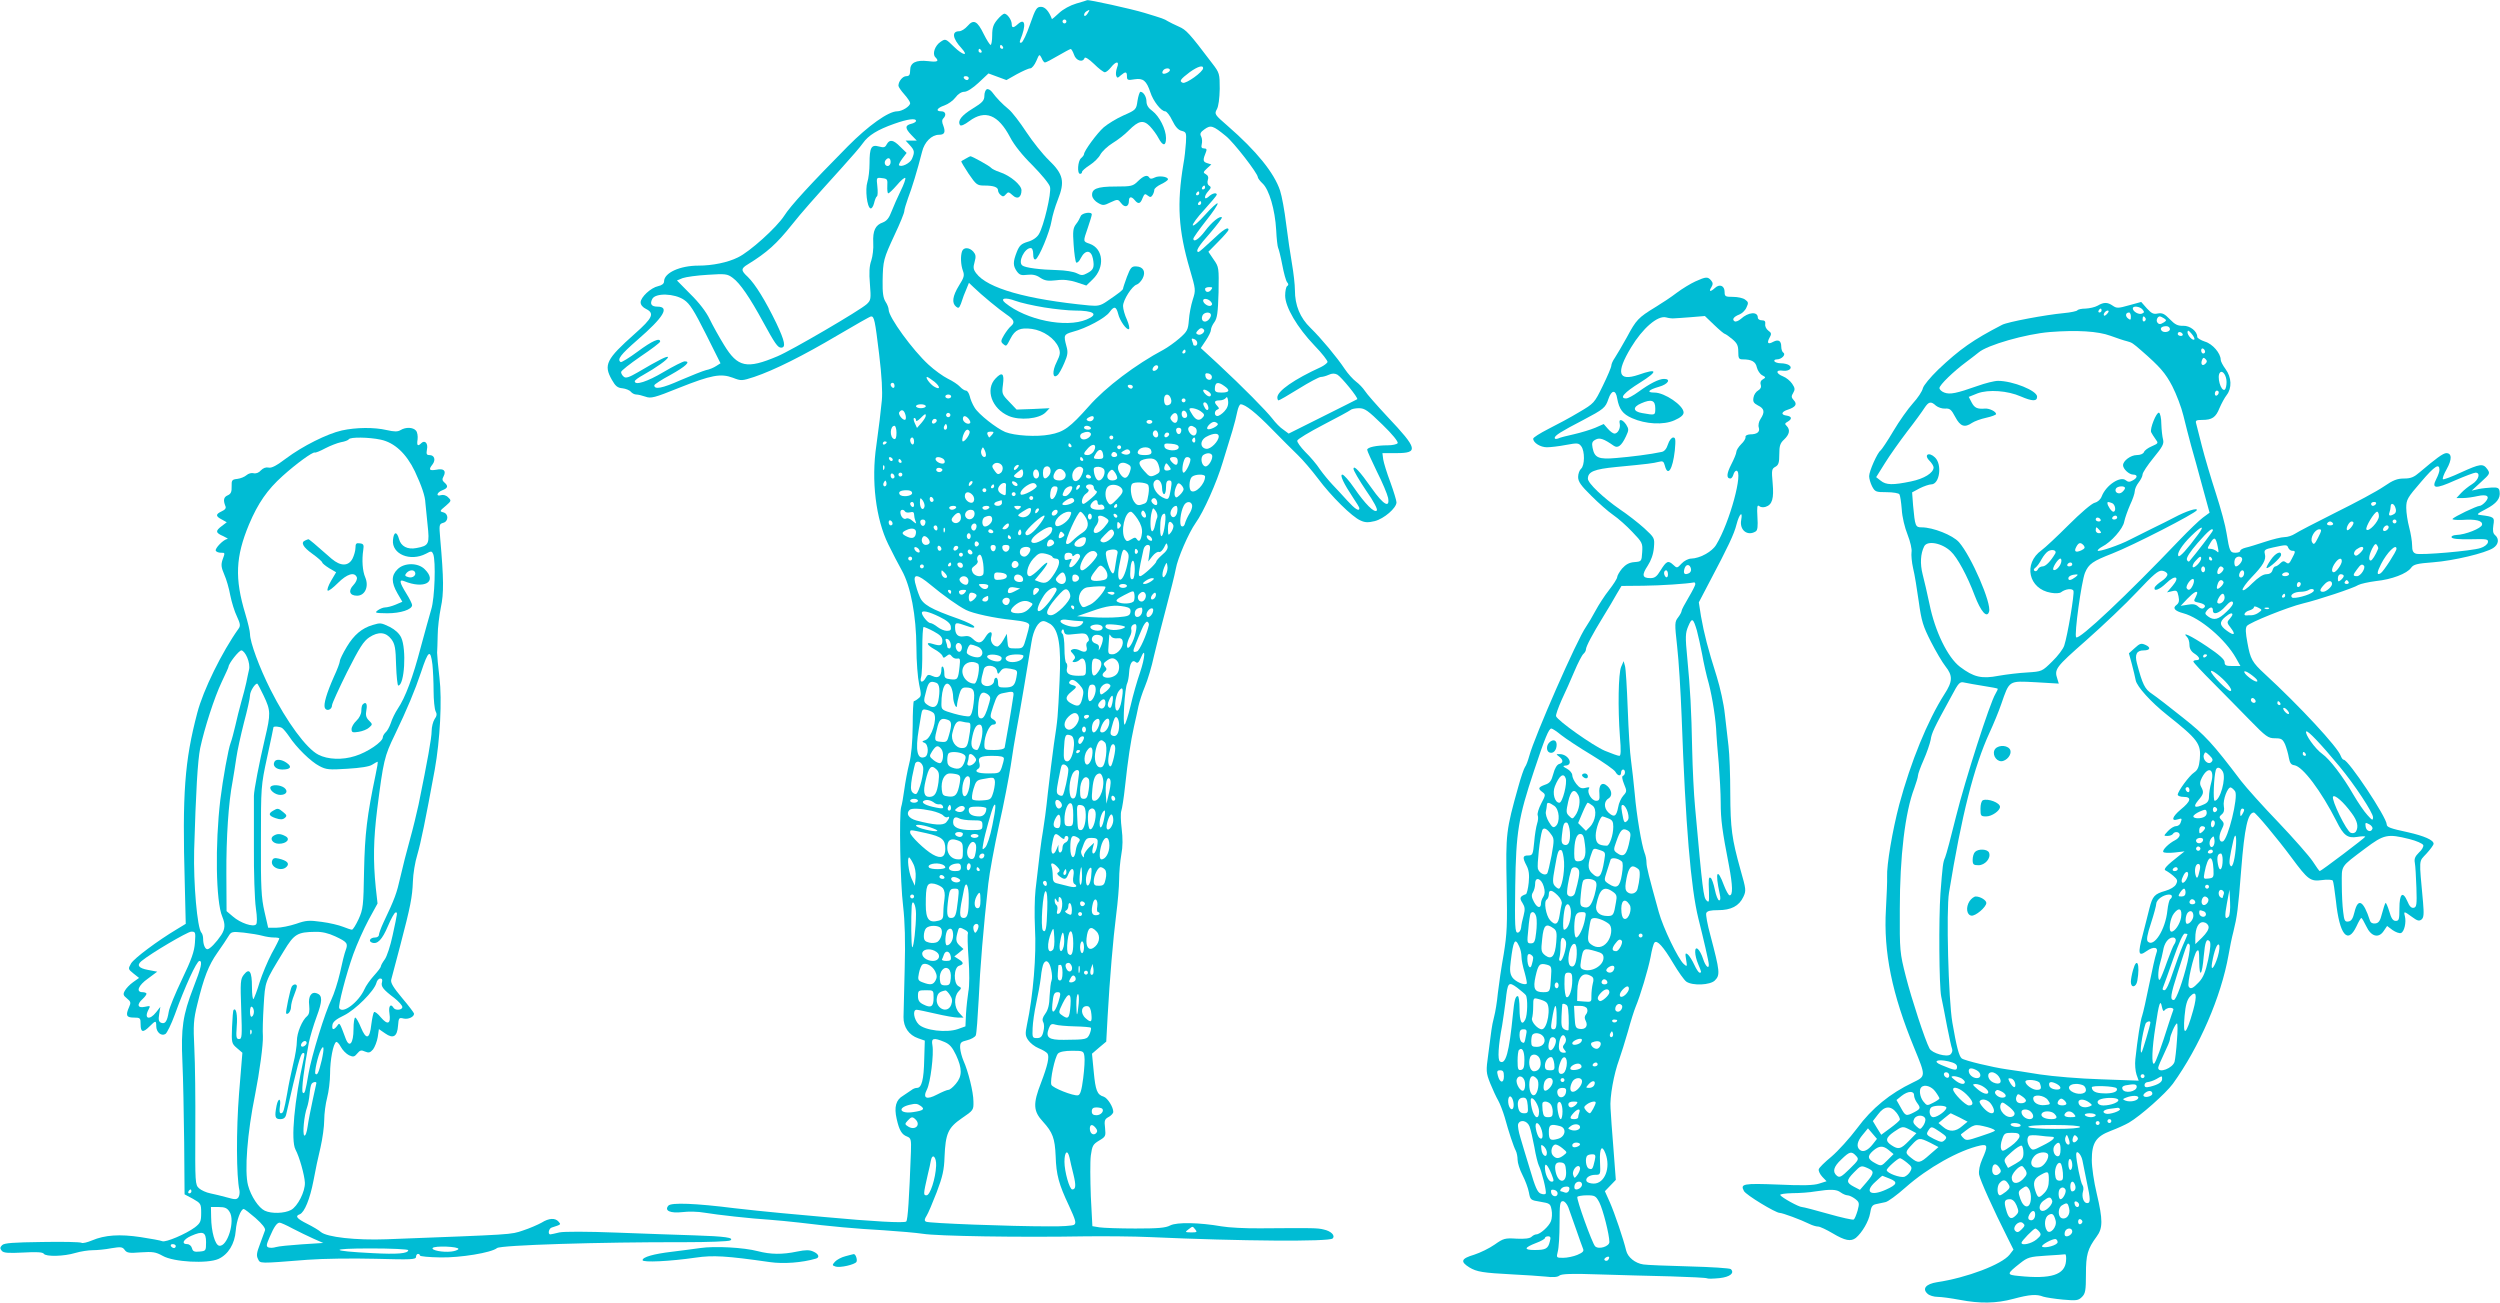 <?xml version="1.0" standalone="no"?>
<!DOCTYPE svg PUBLIC "-//W3C//DTD SVG 20010904//EN"
 "http://www.w3.org/TR/2001/REC-SVG-20010904/DTD/svg10.dtd">
<svg version="1.0" xmlns="http://www.w3.org/2000/svg"
 width="1280pt" height="667pt" viewBox="0 0 1280 667"
 preserveAspectRatio="xMidYMid meet">
<g transform="translate(0,667) scale(0.1,-0.1)"
fill="#00bcd4" stroke="none">
<path d="M5511 6652 c-31 -9 -68 -29 -89 -49 -19 -18 -36 -32 -36 -31 -15 40
-35 63 -56 63 -22 0 -28 -9 -56 -89 -17 -50 -37 -92 -44 -94 -9 -3 -11 1 -6
14 31 75 25 114 -12 81 -24 -22 -32 -21 -32 1 -1 21 -23 52 -38 52 -5 0 -22
-14 -36 -31 -20 -24 -26 -41 -26 -80 0 -27 -4 -49 -8 -49 -4 0 -20 25 -35 55
-33 68 -52 78 -83 42 -13 -15 -32 -27 -43 -27 -39 0 -35 -36 12 -87 39 -43 7
-37 -38 7 -43 42 -44 43 -69 26 -29 -19 -44 -62 -27 -79 21 -21 11 -26 -37
-20 -63 7 -92 -8 -92 -47 0 -23 -5 -30 -20 -30 -18 0 -40 -26 -40 -49 0 -6 14
-26 30 -44 17 -19 30 -39 30 -45 0 -16 -41 -42 -67 -42 -44 0 -147 -73 -252
-179 -189 -191 -294 -305 -326 -356 -39 -60 -176 -184 -237 -213 -52 -26 -131
-42 -202 -42 -95 0 -176 -37 -176 -81 0 -11 -11 -20 -30 -24 -38 -8 -90 -57
-90 -83 0 -13 11 -26 28 -34 44 -22 34 -46 -58 -127 -146 -130 -161 -159 -117
-236 18 -32 29 -41 54 -43 17 -2 37 -10 43 -18 7 -8 19 -14 28 -14 9 0 30 -5
47 -11 27 -10 45 -6 171 45 166 66 214 75 276 52 43 -17 47 -16 109 4 104 35
253 110 427 213 90 53 167 97 172 97 16 0 20 -19 41 -192 14 -115 18 -195 14
-238 -4 -36 -9 -81 -11 -100 -2 -19 -10 -78 -17 -130 -27 -180 -3 -377 61
-507 21 -43 52 -103 69 -133 46 -82 74 -232 75 -394 0 -72 7 -158 14 -190 12
-54 11 -61 -4 -72 -9 -8 -20 -14 -23 -14 -3 0 -6 -57 -6 -127 -1 -84 -7 -151
-18 -193 -9 -36 -20 -96 -25 -133 -5 -37 -12 -77 -16 -89 -11 -36 -5 -387 10
-508 9 -79 12 -178 8 -320 -3 -113 -5 -224 -6 -247 -1 -52 28 -93 75 -109 l34
-12 -3 -96 c-2 -104 -13 -146 -37 -146 -9 0 -21 -5 -28 -11 -7 -5 -26 -18 -43
-29 -37 -21 -47 -58 -33 -119 13 -58 26 -80 53 -90 20 -8 22 -15 20 -77 -9
-242 -16 -350 -24 -358 -9 -9 -171 0 -420 23 -52 5 -151 14 -220 20 -69 6
-177 18 -240 25 -198 25 -324 30 -338 13 -22 -26 10 -40 72 -33 30 4 81 3 113
-3 66 -11 236 -30 333 -36 36 -3 106 -9 155 -15 155 -19 285 -31 430 -39 77
-5 167 -13 200 -18 74 -12 493 -19 835 -13 96 1 245 0 330 -4 464 -21 916 -24
933 -7 15 15 -8 38 -46 46 -32 8 -52 8 -322 6 -77 -1 -167 4 -200 10 -115 20
-229 22 -263 5 -24 -13 -63 -16 -179 -16 -81 0 -164 3 -184 6 l-36 6 -8 153
c-3 84 -4 178 0 209 7 50 11 57 42 76 34 20 35 23 31 64 -5 39 -2 46 18 57 13
7 24 19 24 26 0 25 -29 71 -49 78 -34 10 -42 32 -51 127 l-9 93 36 31 37 31 7
129 c11 195 28 396 44 522 8 62 15 143 15 179 0 36 5 93 11 127 8 41 8 84 2
133 -5 39 -6 80 -2 91 4 11 13 67 19 124 15 140 29 231 46 308 8 36 19 83 23
105 5 22 19 67 33 100 14 33 35 103 46 155 12 52 40 163 62 245 22 83 45 174
50 202 9 54 66 185 102 236 40 55 108 208 138 309 18 57 40 130 50 163 10 33
21 77 25 98 4 20 12 37 17 37 24 0 79 -44 160 -127 47 -48 107 -108 133 -133
26 -25 72 -79 103 -120 67 -90 175 -197 218 -215 23 -11 40 -11 73 -3 47 12
111 67 111 96 0 9 -14 55 -31 102 -18 47 -34 100 -37 118 l-4 32 71 0 c115 0
110 22 -44 185 -55 59 -108 119 -117 134 -10 15 -30 36 -45 47 -16 12 -42 41
-58 65 -40 60 -119 155 -175 210 -54 52 -80 116 -80 193 0 28 -7 89 -15 135
-8 47 -22 139 -30 205 -8 67 -22 143 -31 170 -30 91 -122 204 -268 331 -67 58
-69 61 -56 85 9 15 14 57 15 105 0 77 -1 82 -38 130 -119 157 -133 172 -172
189 -22 10 -47 22 -55 27 -21 13 -25 14 -120 43 -69 21 -288 69 -294 65 0 -1
-25 -8 -55 -17z m57 -52 c-7 -11 -15 -15 -17 -9 -2 6 3 15 10 20 20 12 21 11
7 -11z m-108 -40 c0 -5 -4 -10 -10 -10 -5 0 -10 5 -10 10 0 6 5 10 10 10 6 0
10 -4 10 -10z m-325 -130 c3 -5 1 -10 -4 -10 -6 0 -11 5 -11 10 0 6 2 10 4 10
3 0 8 -4 11 -10z m-110 -20 c3 -5 1 -10 -4 -10 -6 0 -11 5 -11 10 0 6 2 10 4
10 3 0 8 -4 11 -10z m474 -20 c10 -31 45 -42 54 -17 2 7 21 -4 48 -30 24 -24
49 -43 56 -43 6 0 20 11 31 25 27 34 45 33 31 -2 -5 -14 -7 -33 -4 -41 5 -13
8 -12 23 2 25 21 32 20 32 -5 0 -19 4 -21 39 -15 44 7 61 -7 81 -67 14 -44 55
-97 76 -97 7 0 24 -21 36 -47 16 -33 31 -49 48 -53 23 -6 25 -9 22 -60 -2 -30
-7 -80 -13 -110 -34 -204 -26 -338 33 -539 30 -103 31 -106 15 -155 -9 -28
-18 -75 -20 -105 -4 -50 -8 -58 -48 -93 -24 -21 -61 -47 -81 -58 -143 -76
-297 -192 -383 -290 -97 -109 -128 -132 -200 -145 -68 -13 -180 -6 -228 13
-45 19 -137 91 -157 125 -11 17 -22 44 -25 59 -4 15 -12 28 -19 28 -7 0 -21 9
-31 20 -10 11 -37 29 -62 41 -24 12 -69 44 -99 72 -81 74 -204 243 -204 281 0
9 -7 28 -16 41 -12 19 -16 46 -15 107 2 104 4 112 62 237 27 57 49 111 49 120
0 8 9 38 19 66 19 49 48 143 72 238 12 50 49 87 87 87 28 0 34 13 22 46 -8 19
-8 30 0 38 17 17 11 36 -10 36 -32 0 -23 17 15 30 20 7 45 25 57 41 13 18 31
29 45 29 15 0 44 19 74 47 l50 47 46 -17 46 -17 53 30 c30 16 60 30 69 30 8 0
22 17 31 38 15 36 16 36 27 15 5 -13 13 -23 17 -23 5 0 34 15 66 34 33 19 62
35 66 35 3 1 11 -12 17 -29z m661 -69 c0 -19 -87 -81 -104 -75 -20 8 -13 18
36 55 41 29 68 37 68 20z m-170 -10 c0 -10 -30 -24 -37 -17 -3 3 -2 9 2 15 8
13 35 15 35 2z m-1030 -41 c0 -5 -4 -10 -9 -10 -6 0 -13 5 -16 10 -3 6 1 10 9
10 9 0 16 -4 16 -10z m-270 -219 c0 -5 -11 -12 -25 -15 -32 -8 -32 -23 2 -58
l27 -28 -29 0 -28 0 21 -23 c25 -27 26 -36 11 -71 -10 -22 -54 -44 -66 -32 -3
2 5 18 17 34 l22 29 -32 31 c-36 37 -55 40 -70 13 -8 -16 -15 -18 -40 -11 -39
11 -48 -5 -48 -87 0 -34 -5 -77 -11 -95 -12 -38 -2 -129 16 -135 6 -2 14 10
18 26 4 17 10 33 15 36 4 2 5 25 2 51 -5 45 -5 46 24 42 27 -3 29 -6 27 -40
-1 -21 1 -38 5 -38 4 0 24 19 44 42 20 24 39 40 43 37 3 -4 -7 -33 -23 -65
-16 -33 -37 -80 -47 -106 -13 -35 -25 -49 -45 -57 -38 -13 -52 -42 -49 -104 2
-29 -3 -70 -10 -91 -10 -27 -12 -63 -7 -120 6 -77 5 -83 -16 -103 -33 -31
-387 -238 -457 -267 -158 -67 -204 -57 -274 58 -24 39 -57 98 -73 131 -18 38
-55 86 -99 129 l-69 70 29 12 c17 6 74 14 128 17 91 6 101 5 129 -16 37 -27
87 -100 156 -227 59 -108 74 -130 91 -130 26 0 20 32 -24 125 -56 116 -108
200 -146 237 -36 33 -36 43 -1 64 99 61 148 105 227 204 51 64 105 125 255
291 47 52 96 108 108 126 28 40 75 69 160 99 70 25 112 30 112 15z m1587 -78
c40 -32 163 -191 163 -210 0 -5 11 -20 25 -33 33 -31 63 -133 69 -237 2 -45 7
-86 10 -92 3 -5 13 -44 21 -86 8 -43 19 -83 25 -90 8 -9 8 -15 0 -20 -5 -3
-10 -25 -10 -48 0 -59 62 -164 150 -256 39 -40 69 -79 67 -85 -3 -6 -17 -17
-33 -25 -138 -63 -224 -123 -224 -156 0 -8 3 -15 6 -15 4 0 51 27 104 60 53
33 104 60 113 60 9 0 27 5 40 11 17 8 30 8 44 1 20 -11 109 -120 102 -126 -2
-1 -82 -42 -177 -89 l-174 -87 -27 20 c-16 10 -41 36 -56 56 -32 41 -150 161
-279 281 l-88 81 26 39 c14 21 26 45 26 54 0 9 8 27 18 40 14 20 18 48 21 152
2 126 2 130 -25 168 l-27 40 51 52 c29 29 52 56 52 60 0 19 -27 2 -84 -53 -35
-33 -66 -60 -69 -60 -19 0 -1 30 59 97 36 42 63 78 60 80 -10 10 -52 -24 -87
-71 -31 -41 -59 -59 -59 -38 0 5 29 46 65 92 36 45 63 85 59 89 -3 3 -32 -23
-63 -58 -32 -36 -60 -60 -64 -55 -3 6 23 41 58 79 35 39 64 73 65 78 0 13 -23
8 -42 -10 -24 -22 -25 3 -1 29 14 15 15 21 4 27 -8 5 -11 17 -7 29 5 14 1 24
-10 30 -15 8 -14 11 6 30 l22 20 -22 7 c-22 7 -22 16 -5 58 5 12 2 17 -10 17
-13 0 -16 6 -12 22 3 12 2 29 -3 39 -8 14 -4 22 17 37 32 23 43 20 110 -35z
m-1717 -133 c0 -11 -7 -20 -15 -20 -15 0 -21 21 -8 33 12 13 23 7 23 -13z
m1610 -130 c0 -5 -5 -10 -11 -10 -5 0 -7 5 -4 10 3 6 8 10 11 10 2 0 4 -4 4
-10z m-30 -30 c0 -5 -5 -10 -11 -10 -5 0 -7 5 -4 10 3 6 8 10 11 10 2 0 4 -4
4 -10z m10 -50 c0 -5 -5 -10 -11 -10 -5 0 -7 5 -4 10 3 6 8 10 11 10 2 0 4 -4
4 -10z m50 -445 c-12 -15 -30 -12 -30 6 0 5 10 9 21 9 18 0 19 -2 9 -15z
m-2698 -50 c30 -20 51 -54 112 -175 l75 -150 -22 -14 c-12 -8 -35 -18 -52 -21
-16 -4 -76 -28 -132 -52 -92 -41 -133 -49 -133 -26 0 5 37 29 82 53 79 44 107
70 74 70 -9 0 -58 -25 -109 -55 -82 -49 -147 -70 -147 -47 0 5 19 19 43 32 66
37 127 80 127 91 0 10 -49 -15 -154 -77 -45 -26 -62 -32 -72 -23 -8 6 -14 17
-14 24 0 7 45 42 100 80 55 37 100 71 100 76 0 22 -41 4 -115 -51 -43 -32 -83
-56 -87 -54 -20 13 -1 38 85 113 135 117 168 171 103 171 -31 0 -40 14 -26 40
17 31 113 28 162 -5z m2697 -9 c9 -10 9 -16 1 -21 -12 -7 -40 11 -40 26 0 14
26 10 39 -5z m1 -70 c0 -7 -7 -19 -15 -26 -20 -16 -38 -1 -29 23 7 20 44 23
44 3z m-37 -73 c11 -10 -13 -32 -29 -26 -11 4 -12 9 -3 19 13 15 22 18 32 7z
m-33 -69 c0 -8 -4 -14 -10 -14 -5 0 -10 2 -10 4 0 2 -3 12 -6 20 -5 12 -2 15
10 10 9 -3 16 -12 16 -20z m-60 -44 c0 -5 -5 -10 -11 -10 -5 0 -7 5 -4 10 3 6
8 10 11 10 2 0 4 -4 4 -10z m-140 -79 c0 -12 -20 -25 -27 -18 -7 7 6 27 18 27
5 0 9 -4 9 -9z m275 -51 c0 -22 -29 -18 -33 3 -3 14 1 18 15 15 10 -2 18 -10
18 -18z m-1420 -25 c31 -26 30 -44 -3 -24 -21 13 -47 49 -35 49 5 -1 21 -12
38 -25z m-205 -21 c0 -8 -4 -12 -10 -9 -5 3 -10 10 -10 16 0 5 5 9 10 9 6 0
10 -7 10 -16z m1688 0 c32 -22 27 -34 -13 -34 -27 0 -35 4 -35 18 0 35 15 40
48 16z m-468 -4 c0 -5 -4 -10 -9 -10 -6 0 -13 5 -16 10 -3 6 1 10 9 10 9 0 16
-4 16 -10z m400 -40 c0 -14 -14 -12 -28 2 -19 19 -14 30 8 18 11 -6 20 -15 20
-20z m-1330 -10 c0 -5 -7 -10 -15 -10 -8 0 -15 5 -15 10 0 6 7 10 15 10 8 0
15 -4 15 -10z m1125 -11 c5 -13 2 -25 -6 -30 -19 -11 -29 -2 -29 27 0 30 26
32 35 3z m274 -65 c-12 -13 -28 -24 -36 -24 -17 0 -17 27 0 33 10 4 10 7 0 18
-19 20 -16 29 11 29 14 0 28 6 33 13 5 8 9 2 11 -17 2 -19 -4 -36 -19 -52z
m-199 56 c0 -5 -4 -10 -10 -10 -5 0 -10 5 -10 10 0 6 5 10 10 10 6 0 10 -4 10
-10z m114 -26 c9 -22 -3 -32 -14 -14 -12 19 -12 30 -1 30 5 0 12 -7 15 -16z
m-1444 -4 c0 -5 -11 -10 -25 -10 -14 0 -25 5 -25 10 0 6 11 10 25 10 14 0 25
-4 25 -10z m1408 -26 c18 -13 21 -19 11 -30 -17 -21 -35 -17 -53 11 -9 13 -16
27 -16 30 0 11 37 4 58 -11z m930 -68 c51 -49 82 -88 78 -95 -4 -6 -27 -11
-50 -11 -59 0 -106 -10 -106 -23 0 -6 23 -56 50 -112 28 -55 53 -115 57 -134
10 -55 -24 -36 -83 48 -64 91 -94 122 -94 100 0 -8 29 -58 64 -110 41 -58 61
-98 55 -103 -12 -14 -60 34 -116 116 -26 38 -53 68 -60 68 -15 0 6 -45 56
-120 17 -25 31 -48 31 -52 0 -19 -23 -4 -62 39 -24 27 -58 63 -76 82 -18 19
-47 54 -64 78 -16 25 -50 65 -75 89 -24 25 -43 51 -41 58 2 8 62 44 133 81 72
37 134 71 140 76 5 5 24 9 43 9 30 0 46 -12 120 -84z m-2443 53 c4 -11 4 -23
1 -27 -10 -9 -39 25 -32 37 11 17 24 13 31 -10z m1443 -2 c2 -10 -3 -17 -12
-17 -10 0 -16 9 -16 21 0 24 23 21 28 -4z m-1214 -8 c-3 -5 -10 -7 -15 -3 -5
3 -7 10 -3 15 3 5 10 7 15 3 5 -3 7 -10 3 -15z m1166 -9 c0 -26 -15 -33 -30
-15 -10 12 -10 18 0 30 15 18 30 11 30 -15z m-1290 11 c0 -6 -10 -22 -22 -36
l-23 -26 -12 26 c-6 14 -7 25 -2 25 5 0 9 -5 9 -12 0 -7 10 -2 22 10 25 25 28
26 28 13z m220 -16 c7 -9 10 -18 7 -21 -10 -11 -37 5 -37 21 0 19 14 19 30 0z
m640 6 c0 -14 -18 -23 -31 -15 -8 4 -7 9 2 15 18 11 29 11 29 0z m-809 -24
c-13 -13 -26 -3 -16 12 3 6 11 8 17 5 6 -4 6 -10 -1 -17z m1109 3 c0 -5 -7
-10 -15 -10 -8 0 -15 5 -15 10 0 6 7 10 15 10 8 0 15 -4 15 -10z m335 -10 c6
-10 -44 -35 -53 -26 -8 8 19 36 34 36 7 0 16 -5 19 -10z m-1389 -27 c-10 -10
-19 5 -10 18 6 11 8 11 12 0 2 -7 1 -15 -2 -18z m-256 -19 c0 -24 -4 -34 -12
-32 -24 8 -22 68 2 68 5 0 10 -16 10 -36z m995 26 c3 -5 -3 -10 -14 -10 -12 0
-21 5 -21 10 0 6 6 10 14 10 8 0 18 -4 21 -10z m534 1 c14 -9 9 -41 -7 -41
-15 0 -34 28 -27 40 8 12 16 13 34 1z m-71 -18 c-4 -22 -22 -20 -26 1 -2 10 3
16 13 16 10 0 15 -7 13 -17z m-1084 -1 c6 -10 -21 -52 -34 -52 -5 0 -4 14 1
30 11 30 23 38 33 22z m966 -18 c0 -16 -16 -19 -25 -4 -8 13 4 32 16 25 5 -4
9 -13 9 -21z m-850 1 c-7 -8 -14 -15 -15 -15 -2 0 -5 7 -9 15 -4 10 1 15 16
15 17 0 18 -2 8 -15z m503 8 c11 -10 -13 -33 -34 -33 -21 0 -26 26 -6 33 18 8
33 8 40 0z m398 -16 c-13 -13 -26 -3 -16 12 3 6 11 8 17 5 6 -4 6 -10 -1 -17z
m259 -1 c0 -25 -41 -67 -64 -64 -33 5 -33 44 1 62 35 19 63 20 63 2z m-540 -6
c0 -5 -4 -10 -10 -10 -5 0 -10 5 -10 10 0 6 5 10 10 10 6 0 10 -4 10 -10z
m-1020 -21 c0 -11 -4 -17 -10 -14 -5 3 -10 13 -10 21 0 8 5 14 10 14 6 0 10
-9 10 -21z m1440 5 c0 -8 -5 -12 -10 -9 -6 4 -8 11 -5 16 9 14 15 11 15 -7z
m-1580 -8 c0 -3 -4 -8 -10 -11 -5 -3 -10 -1 -10 4 0 6 5 11 10 11 6 0 10 -2
10 -4z m945 -16 c3 -5 1 -10 -4 -10 -6 0 -11 5 -11 10 0 6 2 10 4 10 3 0 8 -4
11 -10z m116 -29 c-7 -12 -21 -21 -31 -21 -26 0 -25 8 2 37 26 27 46 16 29
-16z m434 19 c0 -23 -69 -20 -73 3 -3 16 2 18 35 15 26 -2 38 -8 38 -18z
m-295 0 c0 -5 -4 -10 -10 -10 -5 0 -10 5 -10 10 0 6 5 10 10 10 6 0 10 -4 10
-10z m-694 -47 c-12 -12 -29 15 -21 34 7 17 8 16 18 -5 5 -12 7 -25 3 -29z
m847 33 c8 -19 -1 -26 -33 -26 -33 0 -43 9 -29 27 15 17 55 17 62 -1z m-245
-24 c3 -18 -2 -22 -22 -22 -30 0 -31 3 -14 30 16 25 32 21 36 -8z m137 19 c8
-14 -13 -24 -33 -16 -14 5 -14 7 -2 15 19 12 27 12 35 1z m-65 -22 c0 -5 -7
-9 -15 -9 -15 0 -20 12 -9 23 8 8 24 -1 24 -14z m485 2 c9 -16 -17 -62 -34
-59 -20 4 -27 48 -9 59 17 11 35 11 43 0z m-1634 -24 c-1 -12 -15 -9 -19 4 -3
6 1 10 8 8 6 -3 11 -8 11 -12z m258 4 c7 -5 10 -14 7 -20 -8 -13 -46 3 -46 19
0 12 20 13 39 1z m716 -1 c3 -5 1 -10 -4 -10 -6 0 -11 5 -11 10 0 6 2 10 4 10
3 0 8 -4 11 -10z m390 -42 c6 -23 3 -29 -20 -40 -25 -11 -30 -10 -57 21 -35
39 -32 54 13 62 39 6 55 -5 64 -43z m95 32 c0 -23 -10 -26 -28 -8 -18 18 -15
28 8 28 13 0 20 -7 20 -20z m64 12 c7 -11 -22 -72 -34 -72 -11 0 -6 51 7 73 5
9 20 9 27 -1z m-1479 -12 c3 -5 1 -10 -4 -10 -6 0 -11 5 -11 10 0 6 2 10 4 10
3 0 8 -4 11 -10z m518 -30 c3 -10 -1 -25 -9 -31 -12 -10 -18 -8 -29 7 -16 22
-18 28 -8 37 13 14 41 6 46 -13z m647 10 c11 -7 12 -15 5 -36 -13 -37 -30 -40
-50 -10 -28 43 2 74 45 46z m204 -28 c-21 -5 -28 4 -20 24 6 16 8 15 21 -2 12
-16 12 -19 -1 -22z m-1457 6 c-3 -8 -6 -5 -6 6 -1 11 2 17 5 13 3 -3 4 -12 1
-19z m683 7 c-7 -9 -15 -13 -17 -11 -7 7 7 26 19 26 6 0 6 -6 -2 -15z m160
-41 c-19 -22 -30 -17 -30 15 0 20 6 31 18 33 21 4 29 -27 12 -48z m-548 24
c-12 -12 -35 -1 -27 12 3 5 13 6 21 3 10 -4 12 -9 6 -15z m723 12 c3 -5 -1
-23 -10 -39 -17 -34 -45 -32 -45 3 0 36 39 62 55 36z m109 -6 c7 -20 -10 -54
-28 -54 -13 0 -26 29 -26 58 0 18 47 15 54 -4z m-422 -36 c-6 -6 -19 -7 -29
-4 -16 7 -16 9 7 28 23 19 25 19 28 3 2 -9 -1 -22 -6 -27z m88 11 c0 -10 -7
-19 -15 -19 -15 0 -21 31 -9 43 11 10 24 -3 24 -24z m129 17 c17 -20 3 -46
-24 -46 -30 0 -39 14 -25 40 12 23 33 26 49 6z m271 -33 c0 -7 -11 -13 -25
-13 -28 0 -34 27 -13 48 10 10 15 9 25 -5 7 -9 13 -23 13 -30z m-1140 6 c0 -5
-4 -9 -10 -9 -5 0 -10 7 -10 16 0 8 5 12 10 9 6 -3 10 -10 10 -16z m40 11 c0
-5 -4 -10 -10 -10 -5 0 -10 5 -10 10 0 6 5 10 10 10 6 0 10 -4 10 -10z m965
-10 c3 -5 -1 -10 -9 -10 -9 0 -16 5 -16 10 0 6 4 10 9 10 6 0 13 -4 16 -10z
m585 0 c0 -38 -49 -88 -71 -74 -13 8 -11 58 3 72 15 15 68 16 68 2z m-220 -61
c0 -16 5 -29 10 -29 6 0 10 16 10 35 0 25 4 35 16 35 13 0 15 -7 9 -42 -10
-58 -12 -60 -44 -44 -35 18 -56 62 -40 82 17 20 39 -1 39 -37z m-1414 14 c-10
-10 -19 5 -10 18 6 11 8 11 12 0 2 -7 1 -15 -2 -18z m436 5 c-7 -7 -12 -8 -12
-2 0 6 3 14 7 17 3 4 9 5 12 2 2 -3 -1 -11 -7 -17z m238 0 c0 -13 -23 -5 -28
10 -2 7 2 10 12 6 9 -3 16 -11 16 -16z m-59 -1 c-1 -4 -1 -18 -1 -32 0 -23 -2
-24 -20 -15 -23 12 -26 30 -8 48 13 13 30 12 29 -1z m157 -5 c4 -13 -75 -55
-82 -43 -7 10 13 35 39 49 23 13 37 11 43 -6z m569 7 c6 -6 7 -25 3 -50 -8
-45 -8 -44 -37 -53 -16 -5 -26 -1 -37 16 -16 23 -22 79 -9 91 10 11 68 8 80
-4z m183 -24 c0 -6 -9 -20 -20 -30 -16 -15 -20 -15 -25 -3 -3 8 -1 27 5 42 9
23 13 26 25 16 8 -7 15 -18 15 -25z m-970 15 c0 -5 -5 -10 -11 -10 -5 0 -7 5
-4 10 3 6 8 10 11 10 2 0 4 -4 4 -10z m432 -12 c-7 -7 -12 -8 -12 -2 0 14 12
26 19 19 2 -3 -1 -11 -7 -17z m78 8 c0 -8 6 -17 13 -20 8 -3 0 -16 -23 -35
-19 -17 -38 -31 -42 -31 -17 0 -7 40 13 53 13 9 16 17 10 22 -18 10 -12 25 9
25 11 0 20 -6 20 -14z m144 -8 c8 -14 4 -24 -24 -53 -32 -33 -36 -34 -47 -18
-17 22 -17 65 -1 81 17 17 58 11 72 -10z m-331 -10 c-13 -53 -43 -60 -35 -8 3
20 10 30 22 30 14 0 17 -5 13 -22z m77 16 c0 -16 -23 -44 -35 -44 -18 0 -18 5
-5 31 10 17 40 27 40 13z m-440 -14 c0 -5 -4 -10 -10 -10 -5 0 -10 5 -10 10 0
6 5 10 10 10 6 0 10 -4 10 -10z m-380 -15 c0 -16 -55 -22 -64 -6 -8 13 5 21
36 21 18 0 28 -5 28 -15z m310 -10 c7 -8 10 -22 6 -30 -8 -22 -46 -1 -46 25 0
24 22 26 40 5z m220 5 c0 -5 -4 -10 -10 -10 -5 0 -10 5 -10 10 0 6 5 10 10 10
6 0 10 -4 10 -10z m-420 -31 c0 -5 -4 -9 -10 -9 -5 0 -10 7 -10 16 0 8 5 12
10 9 6 -3 10 -10 10 -16z m510 11 c0 -5 -4 -10 -10 -10 -5 0 -10 5 -10 10 0 6
5 10 10 10 6 0 10 -4 10 -10z m-557 -46 c-8 -22 -23 -6 -23 24 1 25 2 26 15 9
7 -11 11 -25 8 -33z m767 32 c0 -13 -50 -29 -60 -19 -7 6 31 33 47 33 7 0 13
-6 13 -14z m423 0 c3 -8 3 -17 0 -20 -9 -9 -34 15 -27 25 8 13 21 11 27 -5z
m-793 -11 c0 -8 -9 -15 -20 -15 -25 0 -26 17 -2 23 9 3 18 5 20 6 1 0 2 -6 2
-14z m490 0 c0 -8 6 -12 14 -9 7 3 16 -2 19 -10 5 -13 -1 -16 -28 -16 -38 0
-52 14 -35 35 16 19 30 19 30 0z m-940 -11 c0 -8 -4 -12 -10 -9 -5 3 -10 10
-10 16 0 5 5 9 10 9 6 0 10 -7 10 -16z m1423 2 c3 -7 -1 -24 -8 -37 -16 -27
-23 -42 -30 -65 -3 -8 -10 -12 -16 -8 -12 7 -5 74 12 105 11 22 35 25 42 5z
m-383 -6 c0 -5 -5 -10 -11 -10 -5 0 -7 5 -4 10 3 6 8 10 11 10 2 0 4 -4 4 -10z
m-825 -10 c-3 -5 -13 -10 -21 -10 -8 0 -14 5 -14 10 0 6 9 10 21 10 11 0 17
-4 14 -10z m170 0 c-3 -5 -13 -10 -21 -10 -8 0 -14 5 -14 10 0 6 9 10 21 10
11 0 17 -4 14 -10z m157 -2 c-9 -9 -15 -9 -24 0 -9 9 -7 12 12 12 19 0 21 -3
12 -12z m806 -15 c-3 -30 -25 -42 -34 -19 -6 17 11 46 28 46 5 0 8 -12 6 -27z
m-750 1 c-4 -23 -32 -39 -54 -30 -16 6 -15 9 11 26 37 24 47 25 43 4z m34 -6
c-7 -7 -12 -8 -12 -2 0 14 12 26 19 19 2 -3 -1 -11 -7 -17z m613 -28 c-4 -8
-9 -27 -12 -42 -3 -16 -9 -28 -14 -28 -10 0 -12 64 -2 99 6 23 7 23 20 5 7
-10 11 -25 8 -34z m-1291 31 c3 -5 15 -7 26 -4 14 4 20 0 20 -10 0 -8 3 -24 7
-34 6 -17 6 -17 -15 0 -11 11 -26 16 -32 12 -13 -8 -30 11 -30 33 0 14 16 16
24 3z m356 -11 c0 -24 -26 -38 -42 -22 -16 16 -2 42 22 42 13 0 20 -7 20 -20z
m424 5 c-4 -8 -12 -15 -20 -15 -8 0 -11 6 -8 15 4 8 12 15 20 15 8 0 11 -6 8
-15z m452 -23 c-10 -10 -29 15 -21 28 6 9 10 8 17 -4 6 -10 7 -20 4 -24z
m-946 -3 c0 -23 -27 -36 -42 -21 -9 9 -7 17 7 32 20 22 35 18 35 -11z m558 5
c-13 -29 -63 -59 -73 -44 -14 23 31 69 67 70 15 0 16 -3 6 -26z m76 4 c24 -34
20 -65 -11 -85 -16 -10 -38 -28 -51 -41 -16 -16 -27 -21 -33 -15 -10 10 58
163 73 163 4 0 14 -10 22 -22z m271 -16 c17 -26 24 -49 22 -70 -4 -38 -15 -51
-26 -33 -7 11 -12 10 -30 -1 -18 -11 -23 -11 -31 2 -24 37 -1 140 30 140 6 0
21 -17 35 -38z m-510 -37 c-34 -43 -65 -58 -65 -34 0 16 94 101 98 88 2 -5
-13 -30 -33 -54z m275 50 c0 -8 -4 -15 -10 -15 -5 0 -10 7 -10 15 0 8 5 15 10
15 6 0 10 -7 10 -15z m131 2 c-1 -12 -15 -9 -19 4 -3 6 1 10 8 8 6 -3 11 -8
11 -12z m244 -39 c-9 -70 -25 -86 -25 -26 0 52 7 78 22 78 6 0 7 -20 3 -52z
m-885 22 c0 -20 -32 -44 -44 -33 -11 11 -7 41 7 46 25 11 37 6 37 -13z m584 7
c17 -12 16 -15 -9 -45 -40 -48 -77 -37 -40 11 7 11 11 25 8 33 -7 18 17 18 41
1z m-1094 -28 c0 -5 -4 -9 -10 -9 -5 0 -10 7 -10 16 0 8 5 12 10 9 6 -3 10
-10 10 -16z m168 4 c-4 -22 -22 -20 -26 1 -2 10 3 16 13 16 10 0 15 -7 13 -17z
m994 -25 c-9 -9 -12 -7 -12 12 0 19 3 21 12 12 9 -9 9 -15 0 -24z m276 11 c1
-8 -4 -23 -12 -34 -15 -19 -15 -18 -16 18 0 27 4 37 13 35 6 -3 13 -11 15 -19z
m-1008 -3 c0 -8 -4 -17 -9 -21 -12 -7 -24 12 -16 25 9 15 25 12 25 -4z m164
-1 c-4 -8 -13 -15 -21 -15 -13 0 -13 3 -3 15 7 8 16 15 21 15 5 0 6 -7 3 -15z
m-364 -11 c0 -8 -4 -12 -10 -9 -5 3 -10 10 -10 16 0 5 5 9 10 9 6 0 10 -7 10
-16z m584 -17 c-7 -20 -65 -57 -88 -57 -30 0 -16 28 31 59 46 31 70 30 57 -2z
m-694 -1 c-1 -28 -16 -37 -43 -25 -33 15 -34 23 -4 36 25 12 47 7 47 -11z
m147 2 c-3 -8 -6 -5 -6 6 -1 11 2 17 5 13 3 -3 4 -12 1 -19z m248 2 c3 -5 -1
-10 -9 -10 -9 0 -16 5 -16 10 0 6 4 10 9 10 6 0 13 -4 16 -10z m141 -17 c-10
-10 -19 5 -10 18 6 11 8 11 12 0 2 -7 1 -15 -2 -18z m477 13 c8 -20 -38 -60
-59 -52 -15 6 -14 10 11 36 32 34 40 36 48 16z m-263 -26 c-18 -11 -24 -6 -16
16 5 14 9 15 19 5 9 -9 9 -14 -3 -21z m-470 5 c0 -8 -4 -15 -10 -15 -5 0 -10
7 -10 15 0 8 5 15 10 15 6 0 10 -7 10 -15z m-210 -31 c0 -8 -9 -14 -20 -14
-19 0 -28 28 -13 43 9 9 33 -12 33 -29z m415 26 c3 -5 1 -10 -4 -10 -6 0 -11
5 -11 10 0 6 2 10 4 10 3 0 8 -4 11 -10z m723 -9 c3 -8 -1 -12 -9 -9 -7 2 -15
10 -17 17 -3 8 1 12 9 9 7 -2 15 -10 17 -17z m-338 0 c0 -25 -14 -41 -36 -41
-28 0 -31 17 -6 36 20 16 42 18 42 5z m-163 -18 c4 -11 -26 -27 -35 -19 -2 3
-2 12 2 21 6 18 27 16 33 -2z m-385 -8 c0 -5 -5 -11 -11 -13 -6 -2 -11 4 -11
13 0 9 5 15 11 13 6 -2 11 -8 11 -13z m939 -55 c-17 -15 -31 -31 -31 -35 0
-11 -70 -75 -82 -75 -12 0 -10 15 17 138 3 12 12 22 21 22 13 0 15 -8 9 -42
l-6 -43 21 27 c12 15 27 25 34 22 7 -3 18 8 26 23 12 25 14 26 18 8 3 -13 -6
-28 -27 -45z m-1131 29 c0 -5 -4 -9 -10 -9 -5 0 -10 7 -10 16 0 8 5 12 10 9 6
-3 10 -10 10 -16z m81 -2 c-13 -13 -26 -3 -16 12 3 6 11 8 17 5 6 -4 6 -10 -1
-17z m197 6 c-4 -22 -22 -20 -26 1 -2 10 3 16 13 16 10 0 15 -7 13 -17z m70 0
c-2 -10 -10 -18 -18 -18 -8 0 -16 8 -18 18 -2 12 3 17 18 17 15 0 20 -5 18
-17z m-460 -12 c3 -8 -1 -12 -9 -9 -7 2 -15 10 -17 17 -3 8 1 12 9 9 7 -2 15
-10 17 -17z m565 13 c10 -10 -12 -44 -28 -44 -18 0 -28 17 -21 35 5 15 37 20
49 9z m-296 -30 c-9 -9 -28 6 -21 18 4 6 10 6 17 -1 6 -6 8 -13 4 -17z m745 5
c-2 -8 -6 -30 -9 -49 -8 -61 -13 -68 -28 -40 -7 14 -16 42 -20 62 -6 30 -4 37
12 41 29 8 48 2 45 -14z m49 -63 c-21 -96 -59 -100 -41 -5 17 89 19 94 38 76
13 -14 14 -24 3 -71z m54 75 c3 -5 1 -12 -5 -16 -5 -3 -10 1 -10 9 0 18 6 21
15 7z m-207 -19 c4 -14 -59 -82 -77 -82 -17 0 -13 30 10 67 22 35 57 43 67 15z
m-688 -2 c0 -5 -4 -10 -10 -10 -5 0 -10 5 -10 10 0 6 5 10 10 10 6 0 10 -4 10
-10z m458 -11 c2 -5 10 -9 17 -9 25 0 23 -29 -4 -73 -32 -50 -46 -58 -80 -46
l-23 9 37 45 c43 53 33 60 -15 10 -19 -19 -40 -35 -47 -35 -25 0 -14 54 17 89
26 28 34 32 63 26 17 -4 34 -11 35 -16z m102 10 c0 -8 4 -9 13 0 13 10 27 6
27 -9 0 -4 -9 -19 -21 -34 -24 -30 -45 -26 -28 6 9 18 8 19 -10 13 -17 -5 -21
-2 -21 14 0 14 6 21 20 21 11 0 20 -5 20 -11z m-456 -45 c3 -25 3 -50 0 -55
-10 -16 -43 -10 -54 10 -8 16 -6 23 11 35 12 8 18 19 14 25 -3 6 -3 16 0 21
13 21 22 9 29 -36z m-364 26 c0 -5 -4 -10 -10 -10 -5 0 -10 5 -10 10 0 6 5 10
10 10 6 0 10 -4 10 -10z m545 -31 c0 -7 -8 -15 -17 -17 -18 -3 -25 18 -11 32
10 10 28 1 28 -15z m595 -23 c0 -25 -4 -47 -9 -50 -13 -8 -17 9 -13 55 5 53
22 50 22 -5z m-940 24 c0 -5 -5 -10 -11 -10 -5 0 -7 5 -4 10 3 6 8 10 11 10 2
0 4 -4 4 -10z m60 -6 c0 -17 -22 -14 -28 4 -2 7 3 12 12 12 9 0 16 -7 16 -16z
m1039 -46 c-18 -32 -24 -1 -8 38 12 27 13 27 16 7 3 -12 -1 -32 -8 -45z
m-1239 42 c0 -5 -4 -10 -10 -10 -5 0 -10 5 -10 10 0 6 5 10 10 10 6 0 10 -4
10 -10z m940 -45 c0 -19 -7 -24 -37 -28 -53 -6 -60 6 -28 47 26 35 29 36 46
20 11 -10 19 -27 19 -39z m-822 -11 c-10 -10 -28 6 -28 24 0 15 1 15 17 -1 9
-9 14 -19 11 -23z m307 6 c0 -10 -12 -16 -32 -18 -28 -3 -33 0 -33 18 0 18 5
21 33 18 20 -2 32 -8 32 -18z m300 0 c11 -35 -17 -54 -43 -28 -9 9 -8 16 5 30
21 23 30 23 38 -2z m-217 -13 c2 -11 -3 -17 -17 -17 -23 0 -35 15 -26 31 10
15 39 6 43 -14z m287 3 c0 -8 -8 -16 -17 -18 -13 -2 -18 3 -18 18 0 15 5 20
18 18 9 -2 17 -10 17 -18z m-762 -33 c66 -55 143 -110 183 -130 35 -18 146
-42 236 -51 65 -7 88 -14 88 -28 0 -5 -7 -34 -16 -64 -15 -53 -16 -54 -54 -54
-38 0 -39 1 -42 38 l-3 37 -18 -32 c-10 -18 -24 -33 -31 -33 -21 0 -38 27 -31
49 10 32 -10 32 -29 0 -20 -34 -38 -37 -65 -10 -13 13 -27 17 -46 13 -30 -5
-45 9 -45 46 0 26 4 27 60 7 30 -11 40 -11 38 -3 -3 7 -38 24 -79 39 -145 51
-185 74 -201 116 -9 21 -19 53 -23 71 -10 46 14 42 78 -11z m194 27 c3 -8 1
-20 -4 -25 -12 -12 -48 14 -39 29 10 17 36 15 43 -4z m939 -9 c-11 -8 -27 -15
-35 -15 -13 1 -12 4 3 15 11 8 27 15 35 15 13 -1 12 -4 -3 -15z m-836 -24 c0
-19 -22 -23 -38 -7 -15 15 -14 16 11 16 15 0 27 -4 27 -9z m710 -1 c0 -5 -9
-10 -20 -10 -11 0 -20 5 -20 10 0 6 9 10 20 10 11 0 20 -4 20 -10z m-574 -27
c-30 -16 -42 -12 -33 10 4 10 15 13 33 9 l27 -5 -27 -14z m464 22 c0 -18 -50
-77 -77 -90 -40 -19 -40 -19 -53 6 -17 31 4 77 38 82 43 6 92 7 92 2z m-340
-14 c0 -5 -7 -14 -15 -21 -13 -10 -15 -9 -15 9 0 12 6 21 15 21 8 0 15 -4 15
-9z m90 -1 c0 -6 -17 -33 -37 -60 -63 -81 -84 -56 -27 33 23 34 64 52 64 27z
m70 -32 c0 -27 -72 -98 -99 -98 -37 0 -22 37 47 112 20 21 29 25 39 17 7 -6
13 -20 13 -31z m-610 22 c0 -5 -2 -10 -4 -10 -3 0 -8 5 -11 10 -3 6 -1 10 4
10 6 0 11 -4 11 -10z m70 -5 c-12 -15 -30 -12 -30 6 0 5 10 9 21 9 18 0 19 -2
9 -15z m866 -41 c-6 -16 -63 -19 -85 -5 -11 7 -2 15 35 34 47 24 49 25 52 5 2
-11 1 -26 -2 -34z m-806 27 c0 -10 -22 -31 -32 -31 -9 0 -11 34 -2 43 7 7 34
-2 34 -12z m705 9 c-3 -5 -12 -7 -20 -3 -21 7 -19 13 6 13 11 0 18 -4 14 -10z
m159 1 c9 -14 -4 -41 -19 -41 -18 0 -26 25 -12 39 13 13 24 14 31 2z m47 -24
c-16 -16 -26 0 -10 19 9 11 15 12 17 4 2 -6 -1 -17 -7 -23z m-851 -2 c0 -8 -7
-15 -15 -15 -26 0 -18 20 13 29 1 1 2 -6 2 -14z m110 -9 c0 -8 -5 -18 -11 -22
-14 -8 -33 11 -25 25 10 16 36 13 36 -3z m99 -42 c-15 -16 -34 -24 -55 -24
-42 0 -49 12 -21 38 27 24 56 32 80 19 18 -8 18 -10 -4 -33z m231 6 c0 -5 -2
-10 -4 -10 -3 0 -8 5 -11 10 -3 6 -1 10 4 10 6 0 11 -4 11 -10z m259 4 c25 -5
31 -11 29 -28 -3 -18 -12 -22 -63 -26 -33 -3 -94 -3 -135 0 l-75 5 75 26 c79
28 117 33 169 23z m89 -26 c-4 -29 -38 -38 -38 -10 0 19 11 29 33 31 5 1 7 -9
5 -21z m52 -9 c-12 -22 -30 -25 -30 -6 0 17 21 38 32 31 4 -3 3 -14 -2 -25z
m-1090 -17 c39 -19 56 -34 58 -49 3 -18 -1 -23 -20 -23 -13 0 -34 9 -48 20
-14 11 -30 20 -37 20 -12 0 -43 38 -43 52 0 15 35 7 90 -20z m719 -22 c20 0
21 -2 11 -15 -14 -17 -47 -19 -84 -5 -41 15 -32 34 12 26 20 -3 48 -6 61 -6z
m-151 -15 c42 -30 56 -110 47 -290 -9 -192 -9 -193 -29 -325 -8 -58 -22 -170
-31 -250 -8 -80 -20 -167 -25 -195 -9 -49 -20 -140 -38 -300 -5 -44 -6 -132
-3 -195 8 -143 -9 -346 -41 -497 -9 -45 -9 -56 6 -78 10 -15 34 -34 54 -42 20
-8 40 -20 45 -27 11 -16 1 -61 -33 -150 -42 -108 -40 -145 10 -199 50 -55 61
-85 65 -177 3 -95 16 -143 68 -253 34 -74 39 -90 26 -98 -7 -5 -66 -9 -129 -8
-199 0 -617 16 -629 24 -9 5 -8 13 3 30 8 12 31 67 52 121 30 79 38 115 40
180 5 121 18 150 89 199 59 40 60 42 59 85 0 49 -27 156 -51 209 -8 19 -16 48
-17 65 -1 28 3 32 36 40 20 5 40 16 44 25 4 9 10 93 15 186 7 161 24 364 49
590 6 55 31 190 55 300 25 110 51 247 60 305 8 58 22 141 30 185 17 90 60 346
76 446 10 65 35 109 62 109 7 0 22 -7 35 -15z m504 -6 c-11 -49 -47 -129 -60
-134 -22 -8 -24 -1 -8 36 7 19 22 53 32 77 9 23 22 41 28 39 6 -3 10 -11 8
-18z m-241 -22 c-12 -12 -54 -5 -58 10 -3 7 8 13 24 15 29 3 48 -11 34 -25z
m119 13 c0 -4 -13 -10 -29 -13 -43 -9 -85 6 -67 24 8 7 96 -3 96 -11z m50 -46
c-14 -48 -40 -80 -40 -48 1 11 7 30 14 43 8 14 11 31 8 39 -2 8 1 18 9 23 20
12 23 -6 9 -57z m-1029 23 c33 -18 44 -29 44 -48 0 -25 -11 -28 -52 -15 -35
11 -27 -7 11 -28 19 -10 37 -25 41 -33 4 -13 8 -13 21 -2 14 11 18 11 28 -2 6
-8 18 -13 28 -11 14 3 15 -4 11 -40 -7 -66 -10 -70 -45 -66 -28 3 -33 7 -33
30 0 14 -3 30 -7 34 -5 4 -8 -1 -8 -12 0 -36 -16 -49 -44 -36 -22 10 -27 9
-36 -8 -15 -28 -33 -26 -24 3 4 12 7 75 6 140 0 64 3 117 7 117 4 0 28 -10 52
-23z m725 -13 c46 5 55 4 64 -13 7 -14 7 -22 -1 -27 -6 -3 -9 -15 -6 -25 7
-25 -7 -33 -34 -19 -11 6 -28 9 -36 6 -14 -6 -14 -8 1 -24 12 -14 13 -21 4
-30 -9 -9 -9 -12 3 -12 8 0 20 5 26 11 19 19 33 0 33 -42 0 -38 0 -39 -37 -39
-49 0 -67 12 -60 39 3 12 1 24 -4 27 -5 3 -9 36 -9 74 0 38 -5 72 -10 75 -6 4
-7 12 -3 18 5 8 9 6 11 -7 4 -16 10 -18 58 -12z m140 -18 c3 -7 -2 -29 -10
-47 -9 -19 -13 -24 -10 -12 3 16 -1 23 -16 28 -20 6 -26 25 -13 38 11 12 43 7
49 -7z m75 -4 c16 2 25 -2 27 -15 6 -28 -25 -67 -52 -67 -22 0 -24 3 -20 48 2
26 3 49 4 52 0 3 4 -1 9 -8 4 -8 19 -12 32 -10z m-853 -30 c2 -12 -1 -22 -7
-22 -6 0 -11 4 -11 9 0 5 -3 17 -7 27 -4 12 -2 15 8 12 8 -2 15 -14 17 -26z
m57 -17 c0 -10 -5 -20 -11 -22 -13 -4 -27 24 -18 38 9 15 29 4 29 -16z m79 5
c29 -11 35 -44 11 -54 -18 -7 -65 10 -65 23 0 17 12 41 20 41 5 0 20 -4 34
-10z m833 -133 c-14 -40 -36 -116 -48 -169 -13 -54 -27 -98 -31 -98 -11 0 1
188 13 211 4 9 9 34 10 55 3 47 16 69 34 54 9 -8 16 -2 26 22 26 62 22 1 -4
-75z m-709 76 c2 -7 -3 -15 -10 -18 -20 -8 -71 13 -63 26 9 14 67 7 73 -8z
m112 9 c0 -18 -26 -32 -57 -32 -33 0 -47 23 -20 33 20 9 77 8 77 -1z m384 -18
c20 -8 20 -33 0 -62 -22 -32 -34 -27 -34 16 0 49 6 57 34 46z m94 -6 c18 -18
15 -59 -5 -74 -35 -27 -90 -11 -58 16 12 10 13 16 3 27 -10 12 -9 18 7 29 23
17 37 18 53 2z m-711 -16 c14 -9 -3 -102 -18 -102 -42 0 -74 48 -57 84 11 26
48 35 75 18z m97 -34 c5 -22 6 -22 19 -4 11 15 21 17 51 12 36 -7 37 -8 30
-44 -8 -43 -18 -52 -61 -52 -29 0 -33 3 -33 25 0 14 -4 25 -10 25 -5 0 -10 -7
-10 -15 0 -21 -31 -35 -52 -24 -18 10 -18 20 -1 82 7 27 59 23 67 -5z m423
-74 c19 -21 23 -33 17 -58 -10 -50 -21 -58 -55 -40 -36 18 -37 36 -4 62 30 24
31 28 4 35 -12 3 -18 10 -14 16 10 17 26 13 52 -15z m-733 10 c17 -6 20 -40
10 -93 -7 -34 -28 -40 -58 -18 -17 13 -18 18 -5 65 12 51 21 58 53 46z m76
-23 c5 -11 10 -32 10 -48 0 -30 19 -72 20 -43 0 8 5 32 11 53 8 28 15 37 32
37 43 0 50 -13 42 -80 -4 -38 -12 -63 -21 -67 -8 -3 -44 3 -79 13 -62 18 -65
20 -65 49 0 89 25 132 50 86z m740 -12 c0 -25 -17 -59 -30 -59 -15 0 -12 78 3
83 18 6 27 -2 27 -24z m75 22 c3 -5 -7 -19 -22 -31 -25 -19 -28 -20 -31 -5 -7
31 37 61 53 36z m57 -80 c-4 -25 -13 -46 -20 -49 -19 -6 -15 69 5 98 22 31 27
15 15 -49z m-672 15 c0 -7 -7 -34 -16 -60 -12 -34 -21 -46 -33 -44 -13 3 -15
14 -13 58 4 64 16 84 43 69 10 -5 19 -15 19 -23z m117 2 c-8 -57 -40 -242 -43
-255 -2 -8 -22 -13 -54 -13 -49 0 -50 1 -50 30 0 42 26 100 44 100 21 0 20 17
-1 28 -15 9 -15 14 3 68 17 51 23 60 49 65 56 12 58 11 52 -23z m508 -28 c-5
-23 -10 -29 -18 -21 -7 7 -7 18 2 37 6 15 14 24 17 21 3 -3 3 -20 -1 -37z
m-35 1 c0 -24 -18 -37 -32 -23 -8 8 -7 16 2 27 17 21 30 19 30 -4z m-878 -54
c18 -28 -13 -124 -43 -136 -19 -6 -20 -9 -6 -14 22 -8 23 -65 2 -73 -39 -15
-49 34 -31 141 4 22 9 55 12 73 5 31 8 33 32 27 15 -4 30 -12 34 -18z m741
-17 c7 -28 -32 -74 -56 -65 -23 9 -22 40 3 65 26 26 46 25 53 0z m52 0 c-3 -5
-10 -10 -16 -10 -5 0 -9 5 -9 10 0 6 7 10 16 10 8 0 12 -4 9 -10z m155 -43 c0
-40 -13 -62 -33 -54 -13 5 -14 12 -5 44 5 21 12 41 15 46 9 16 23 -5 23 -36z
m-876 27 c19 -7 20 -25 5 -77 -9 -35 -13 -38 -42 -35 -35 3 -35 6 -16 81 10
36 21 43 53 31z m776 -10 c0 -21 -18 -54 -30 -54 -14 0 -12 44 2 58 17 17 28
15 28 -4z m50 0 c0 -25 -19 -54 -36 -54 -11 0 -14 6 -8 23 13 42 44 65 44 31z
m-721 -4 c10 0 12 -11 7 -47 -11 -74 -15 -83 -41 -83 -33 0 -58 39 -49 76 12
52 24 66 47 60 12 -3 28 -6 36 -6z m71 -44 c0 -36 -18 -96 -28 -96 -24 1 -33
20 -26 56 9 51 21 74 39 74 10 0 15 -11 15 -34z m530 9 c0 -8 -4 -15 -10 -15
-5 0 -10 7 -10 15 0 8 5 15 10 15 6 0 10 -7 10 -15z m-76 -31 c31 -12 9 -138
-22 -132 -14 3 -17 14 -15 58 4 78 7 85 37 74z m66 -11 c0 -5 -4 -15 -10 -23
-11 -18 -25 -7 -17 15 6 15 27 21 27 8z m108 -25 c15 -19 3 -118 -16 -125 -24
-10 -41 23 -35 70 6 41 18 67 33 67 4 0 12 -6 18 -12z m52 -30 c0 -13 -5 -41
-11 -62 -8 -29 -13 -36 -20 -25 -8 13 -6 45 7 92 7 25 24 21 24 -5z m-891 -2
c15 -17 11 -68 -5 -73 -6 -2 -22 5 -34 15 -23 19 -23 20 -7 46 20 30 29 32 46
12z m773 -36 c-2 -16 -10 -34 -18 -41 -22 -18 -30 36 -9 67 20 31 34 18 27
-26z m-62 26 c0 -3 -4 -8 -10 -11 -5 -3 -10 -1 -10 4 0 6 5 11 10 11 6 0 10
-2 10 -4z m-600 -16 c16 -9 17 -15 9 -39 -12 -35 -30 -44 -64 -31 -19 7 -25
17 -25 38 0 16 3 32 7 35 10 10 52 8 73 -3z m60 -15 c10 -12 10 -18 0 -30 -17
-20 -44 -20 -36 1 3 9 6 22 6 30 0 18 14 18 30 -1z m150 -9 c0 -7 -5 -27 -11
-45 -11 -30 -13 -31 -70 -31 -55 0 -74 10 -49 25 6 4 8 15 5 26 -10 31 3 39
66 39 43 0 59 -4 59 -14z m-414 -42 c7 -27 -19 -129 -35 -139 -5 -2 -14 2 -20
9 -9 11 -9 30 -1 78 7 34 14 66 16 70 11 17 34 6 40 -18z m744 -15 c0 -26 -21
-123 -29 -131 -3 -4 -13 -3 -20 2 -13 7 -13 19 -2 76 7 37 14 71 17 75 8 14
34 -3 34 -22z m-665 -64 c-8 -57 -19 -75 -47 -75 -27 0 -33 25 -19 83 16 69
28 83 53 60 16 -14 18 -25 13 -68z m720 49 c-1 -5 -4 -37 -9 -72 -6 -51 -11
-62 -25 -60 -19 4 -21 76 -2 121 10 26 37 34 36 11z m-621 -10 c13 -5 15 -14
10 -43 -11 -60 -22 -73 -57 -69 -28 3 -32 7 -35 34 -5 48 13 84 42 84 13 0 32
-3 40 -6z m740 -10 c17 -43 -10 -124 -41 -124 -13 0 -15 9 -10 61 5 55 16 78
38 79 4 0 10 -7 13 -16z m-681 -55 c-11 -58 -39 -62 -36 -5 3 43 21 72 35 58
6 -6 6 -27 1 -53z m130 36 c3 -8 0 -33 -6 -57 -12 -41 -14 -43 -56 -46 -24 -2
-47 0 -52 5 -5 5 -2 28 5 53 12 40 17 46 47 51 54 10 57 10 62 -6z m482 5 c3
-6 3 -30 -1 -55 -5 -35 -10 -45 -25 -45 -16 0 -19 8 -19 43 0 52 27 86 45 57z
m104 -66 l-14 -59 -3 44 c-4 57 5 98 19 84 8 -8 7 -29 -2 -69z m31 -35 c0 -5
-4 -9 -10 -9 -5 0 -10 7 -10 16 0 8 5 12 10 9 6 -3 10 -10 10 -16z m-1010 -9
c0 -5 -9 -10 -20 -10 -11 0 -20 5 -20 10 0 6 9 10 20 10 11 0 20 -4 20 -10z
m86 -12 c7 -5 17 -7 24 -6 7 2 15 -3 18 -11 4 -11 -3 -12 -34 -6 -53 10 -81
25 -64 35 14 8 36 4 56 -12z m650 -17 c-10 -16 -23 -14 -30 5 -9 25 4 38 21
21 9 -8 12 -20 9 -26z m59 -44 c0 -52 -2 -57 -22 -57 -19 0 -23 5 -23 34 0 45
17 89 33 83 8 -2 12 -24 12 -60z m-629 26 c-10 -10 -19 5 -10 18 6 11 8 11 12
0 2 -7 1 -15 -2 -18z m67 -4 c-7 -7 -20 -8 -30 -5 -17 7 -17 8 1 22 23 17 48
2 29 -17z m148 -74 c-11 -56 -27 -105 -37 -114 -15 -15 -16 -13 -9 24 6 40 44
173 52 188 14 24 12 -11 -6 -98z m477 71 c5 -45 -7 -96 -23 -96 -17 0 -17 2
-20 78 -2 49 0 53 19 50 15 -2 22 -11 24 -32z m-508 15 c0 -24 -14 -41 -35
-41 -36 0 -55 11 -55 31 0 16 8 19 45 19 25 0 45 -4 45 -9z m-281 -12 c27 -6
55 -17 61 -25 7 -7 16 -11 21 -8 14 8 10 -8 -6 -26 -16 -18 -61 -15 -153 9
-40 11 -55 35 -35 54 9 10 55 8 112 -4z m841 -18 c0 -40 -18 -84 -30 -76 -11
7 -14 88 -3 98 16 17 33 5 33 -22z m44 -18 c-8 -48 -24 -67 -24 -29 0 26 15
66 26 66 3 0 2 -17 -2 -37z m-224 -18 c0 -24 -5 -35 -14 -35 -22 0 -27 16 -15
44 17 36 29 32 29 -9z m270 6 c0 -28 -24 -60 -33 -44 -7 13 12 73 23 73 6 0
10 -13 10 -29z m-721 -1 c48 0 51 -2 51 -25 0 -24 -3 -25 -56 -25 -63 0 -94
13 -94 39 0 25 10 32 31 21 10 -6 40 -10 68 -10z m-200 -42 c40 -15 17 -19
-38 -6 -28 6 -51 16 -51 21 0 9 46 2 89 -15z m-36 -24 c80 -18 97 -32 97 -81
0 -42 -22 -52 -64 -28 -41 23 -116 96 -116 112 0 16 -4 16 83 -3z m187 -2 c0
-14 -11 -21 -26 -15 -21 8 -17 23 6 23 11 0 20 -4 20 -8z m80 -12 c0 -5 -9
-10 -20 -10 -11 0 -20 5 -20 10 0 6 9 10 20 10 11 0 20 -4 20 -10z m422 -7
c11 -9 18 -11 18 -5 0 7 5 12 10 12 16 0 12 -27 -5 -34 -8 -3 -15 -14 -15 -25
0 -28 -20 -37 -21 -9 l0 23 -9 -22 c-15 -38 -32 -28 -25 15 12 69 16 73 47 45z
m87 -2 c11 -7 12 -13 4 -23 -6 -7 -13 -26 -15 -42 -6 -52 -28 -43 -28 12 0 61
8 72 39 53z m-589 -67 c0 -40 -2 -44 -24 -44 -32 0 -56 25 -56 59 0 39 16 51
51 39 26 -9 29 -14 29 -54z m690 49 c0 -30 -12 -63 -22 -63 -6 0 -7 11 -3 28
l7 27 -26 -24 c-14 -14 -26 -32 -26 -40 0 -13 -2 -14 -9 -2 -5 8 -7 19 -5 25
22 63 24 66 54 66 22 0 30 -5 30 -17z m60 -22 c0 -37 -19 -71 -41 -71 -12 0
-11 40 2 79 16 45 39 40 39 -8z m-685 8 c4 -6 4 -26 0 -45 -4 -26 -11 -34 -23
-32 -21 4 -27 40 -12 67 12 23 25 27 35 10z m45 -57 c0 -13 -12 -22 -22 -16
-10 6 -1 24 13 24 5 0 9 -4 9 -8z m-365 -43 c10 -18 15 -47 13 -72 l-4 -42
-17 37 c-15 34 -24 108 -12 108 2 0 12 -14 20 -31z m149 -5 c9 -3 16 -10 16
-15 0 -12 -77 -12 -84 0 -11 16 37 27 68 15z m96 -14 c0 -16 -7 -20 -30 -20
-49 0 -37 37 13 39 11 1 17 -6 17 -19z m50 6 c0 -8 -4 -18 -10 -21 -5 -3 -10
3 -10 14 0 12 5 21 10 21 6 0 10 -6 10 -14z m444 -5 c13 -14 14 -21 5 -27 -9
-5 -7 -11 6 -21 26 -19 34 -17 45 12 15 38 33 32 26 -9 -4 -20 -2 -37 4 -41
23 -14 7 -22 -27 -13 -21 5 -48 12 -60 15 -18 4 -23 12 -23 38 0 19 -3 40 -6
49 -8 22 9 20 30 -3z m-399 -11 c3 -5 1 -10 -4 -10 -6 0 -11 5 -11 10 0 6 2
10 4 10 3 0 8 -4 11 -10z m525 -35 c0 -25 -3 -45 -8 -45 -4 0 -6 20 -4 45 2
25 6 45 8 45 2 0 4 -20 4 -45z m46 -10 c-7 -47 -26 -53 -26 -9 0 28 18 69 27
60 3 -3 2 -26 -1 -51z m72 42 c6 -7 8 -27 3 -47 -6 -29 -11 -35 -34 -35 -21
-1 -27 4 -27 22 0 30 21 73 35 73 7 0 17 -6 23 -13z m-198 -12 c0 -8 -4 -15
-10 -15 -5 0 -7 7 -4 15 4 8 8 15 10 15 2 0 4 -7 4 -15z m-625 -25 c3 -5 -1
-10 -9 -10 -9 0 -16 5 -16 10 0 6 4 10 9 10 6 0 13 -4 16 -10z m74 -9 c9 -6
10 -10 2 -16 -15 -8 -41 1 -41 15 0 12 20 13 39 1z m451 -27 c0 -8 -4 -12 -10
-9 -5 3 -10 10 -10 16 0 5 5 9 10 9 6 0 10 -7 10 -16z m-532 -22 c8 -11 11
-30 8 -52 -3 -19 -6 -51 -6 -71 0 -31 -4 -38 -25 -43 -49 -13 -65 7 -65 82 0
101 6 114 44 107 17 -4 37 -14 44 -23z m132 -51 c0 -77 -6 -101 -25 -101 -26
0 -25 24 1 148 10 47 24 19 24 -47z m-55 -8 c-9 -81 -14 -93 -36 -93 -21 0
-24 22 -13 104 6 40 10 46 31 46 24 0 24 -1 18 -57z m457 -49 c-3 -99 -8 -122
-22 -108 -14 14 0 206 14 201 7 -3 10 -35 8 -93z m-342 46 c0 -29 -4 -40 -15
-40 -17 0 -20 32 -5 61 16 28 20 24 20 -21z m-340 20 c0 -5 -4 -10 -10 -10 -5
0 -10 5 -10 10 0 6 5 10 10 10 6 0 10 -4 10 -10z m758 -50 c-2 -19 -9 -36 -17
-38 -10 -3 -12 1 -8 17 3 11 1 24 -4 27 -5 3 -9 13 -9 22 0 15 2 15 10 2 8
-13 10 -12 10 5 0 13 3 16 11 8 6 -6 9 -25 7 -43z m180 -1 c-3 -16 -1 -29 4
-29 4 0 8 -4 8 -8 0 -4 -9 -8 -20 -8 -21 0 -25 20 -14 63 9 32 27 17 22 -18z
m-64 10 c-8 -14 -24 -10 -24 6 0 9 6 12 15 9 8 -4 12 -10 9 -15z m-864 -48 c0
-68 -12 -171 -19 -171 -6 0 -7 156 -3 213 4 39 22 3 22 -42z m798 19 c-1 -26
-3 -28 -22 -18 -13 7 -16 13 -8 16 6 2 12 13 12 23 0 11 4 18 9 14 5 -3 9 -19
9 -35z m52 -20 c0 -5 -4 -10 -10 -10 -5 0 -10 5 -10 10 0 6 5 10 10 10 6 0 10
-4 10 -10z m-530 -62 c0 -7 -4 -19 -9 -26 -7 -11 -10 -10 -15 3 -3 9 -4 21 0
26 8 13 24 11 24 -3z m-193 -10 c13 -17 2 -58 -18 -71 -9 -5 -28 -7 -42 -3
-21 5 -27 12 -27 34 0 15 5 33 12 40 16 16 63 15 75 0z m63 -37 c0 -26 -16
-51 -32 -51 -12 0 -9 65 4 78 16 16 28 5 28 -27z m61 28 c11 -5 17 -14 15 -18
-3 -4 -2 -63 3 -129 5 -70 5 -142 -1 -169 -4 -27 -10 -77 -12 -113 l-3 -65
-39 -14 c-58 -20 -169 -7 -200 24 -25 25 -33 75 -11 75 6 0 50 -9 97 -20 47
-11 98 -20 114 -20 l29 0 -21 23 c-27 28 -29 83 -5 110 17 18 17 19 0 28 -26
15 -24 95 3 104 26 8 25 17 -2 34 l-22 14 24 19 23 19 -21 19 c-19 18 -20 32
-6 78 4 15 10 15 35 1z m450 -102 c-29 -29 -34 31 -7 93 10 23 11 20 14 -29 2
-30 -1 -58 -7 -64z m224 93 c22 -24 13 -65 -18 -84 -23 -14 -38 7 -34 49 6 57
22 68 52 35z m-120 -60 c0 -51 -9 -70 -25 -54 -7 7 -8 33 -4 68 8 70 29 61 29
-14z m-49 -16 c-10 -38 -25 -28 -20 14 3 20 8 44 12 52 8 21 15 -36 8 -66z
m104 -4 c0 -16 -4 -30 -10 -30 -5 0 -10 14 -10 30 0 17 5 30 10 30 6 0 10 -13
10 -30z m-755 -24 c24 -17 13 -46 -18 -46 -33 0 -62 23 -54 44 8 19 46 21 72
2z m73 -24 c3 -18 -2 -22 -23 -22 -14 0 -24 3 -22 8 2 4 7 15 10 25 9 24 31
17 35 -11z m514 -67 c5 -22 6 -46 2 -55 -4 -8 -8 -44 -10 -79 -1 -45 -8 -72
-22 -91 -14 -19 -17 -31 -11 -43 6 -10 6 -30 1 -49 -6 -26 -14 -33 -33 -33
-23 0 -24 3 -22 51 1 28 9 84 18 125 9 41 20 101 24 134 3 33 10 66 15 73 13
22 30 8 38 -33z m-594 -8 c10 -20 10 -32 2 -47 -12 -22 -26 -25 -65 -10 -25 9
-27 14 -20 48 4 20 12 40 18 44 17 11 51 -7 65 -35z m699 27 c9 -25 -13 -40
-26 -16 -10 19 -6 32 11 32 5 0 11 -7 15 -16z m-47 -34 c0 -27 -4 -40 -13 -40
-10 0 -13 11 -11 38 2 20 3 38 3 40 1 1 6 2 11 2 6 0 10 -18 10 -40z m87 3
c-3 -10 -5 -4 -5 12 0 17 2 24 5 18 2 -7 2 -21 0 -30z m69 -11 c-12 -11 -18 7
-10 30 l8 23 4 -23 c2 -13 1 -26 -2 -30z m-728 -21 c-3 -31 -7 -36 -28 -36
-21 0 -26 5 -28 31 -4 40 23 71 45 53 9 -8 13 -26 11 -48z m702 29 c0 -5 -4
-10 -10 -10 -5 0 -10 5 -10 10 0 6 5 10 10 10 6 0 10 -4 10 -10z m-64 -39 c-4
-6 -14 -11 -22 -11 -12 0 -13 4 -3 21 7 14 14 18 21 11 6 -6 7 -15 4 -21z
m-726 -90 c0 -45 -13 -54 -52 -34 -21 10 -28 21 -28 43 0 28 2 30 40 30 40 0
40 0 40 -39z m84 14 c12 -18 13 -30 6 -50 -19 -49 -84 -17 -73 37 4 23 14 31
44 37 4 0 14 -10 23 -24z m562 -10 c-19 -77 -45 -102 -38 -37 5 52 9 62 28 62
12 0 15 -6 10 -25z m55 -41 c-5 -69 -11 -76 -45 -51 -17 12 -17 15 5 60 29 59
45 56 40 -9z m42 9 c-7 -71 -11 -75 -12 -10 -1 31 3 57 8 57 5 0 6 -21 4 -47z
m65 -56 c4 -41 -2 -45 -30 -20 -29 26 -22 67 12 61 9 -2 16 -16 18 -41z m-85
-62 c42 -1 80 -4 82 -7 3 -3 0 -17 -6 -32 -13 -28 -16 -29 -132 -30 -78 -1
-95 12 -77 59 8 21 14 25 33 19 12 -4 57 -8 100 -9z m-667 -80 c26 -11 40 -27
59 -67 32 -69 32 -108 -1 -147 -14 -17 -31 -31 -38 -31 -7 0 -33 -11 -58 -24
-55 -29 -75 -19 -52 26 18 35 36 181 28 226 -7 37 5 41 62 17z m716 -72 c3
-16 0 -66 -6 -113 -8 -63 -15 -86 -27 -88 -24 -4 -130 38 -136 54 -8 22 18
143 34 160 9 9 35 14 72 14 56 0 59 -1 63 -27z m-837 -256 c21 -16 14 -23 -40
-31 -66 -10 -83 21 -20 37 34 8 41 7 60 -6z m928 -13 c12 -12 -6 -34 -29 -34
-17 0 -24 6 -24 20 0 14 7 20 23 20 13 0 26 -3 30 -6z m-955 -56 c28 -28 -3
-58 -38 -36 -18 11 -18 14 -3 30 19 21 25 22 41 6z m922 -43 c9 -11 10 -19 2
-27 -14 -14 -32 -1 -32 23 0 23 13 25 30 4z m-134 -152 c3 -16 12 -54 20 -86
14 -57 12 -77 -6 -77 -14 0 -40 91 -40 142 0 52 16 65 26 21z m-683 -42 c-3
-66 -31 -151 -49 -151 -17 0 -17 4 6 105 7 28 14 60 16 73 8 40 29 18 27 -27z
m1327 -326 c11 -13 8 -15 -21 -15 -32 1 -33 1 -15 15 24 18 21 18 36 0z"/>
<path d="M5053 6213 c-7 -2 -13 -18 -13 -33 0 -24 -9 -35 -60 -66 -57 -35 -78
-62 -65 -84 4 -7 23 1 48 20 81 60 148 33 209 -83 20 -39 63 -93 115 -144 45
-46 86 -95 89 -110 8 -31 -32 -201 -57 -242 -10 -17 -32 -32 -57 -39 -33 -10
-43 -19 -56 -52 -20 -51 -20 -70 0 -99 14 -19 23 -22 54 -18 27 3 46 -1 66
-15 23 -15 39 -18 82 -13 37 5 68 1 103 -10 l51 -17 33 32 c63 61 55 157 -16
182 -35 12 -34 10 -9 83 11 32 20 62 20 67 0 16 -51 8 -57 -9 -4 -10 -14 -29
-24 -41 -15 -20 -17 -36 -12 -105 3 -45 9 -86 13 -91 5 -4 16 6 24 23 23 44
53 42 62 -4 8 -44 3 -57 -30 -74 -22 -12 -30 -12 -53 0 -16 8 -59 15 -98 16
-88 2 -167 12 -181 24 -23 18 12 89 43 89 8 0 13 -12 13 -31 0 -20 4 -29 12
-27 17 6 73 141 82 197 4 25 18 73 32 108 37 93 29 131 -46 203 -31 30 -83 95
-116 145 -32 49 -72 101 -89 115 -34 28 -63 58 -85 88 -8 11 -21 18 -27 15z"/>
<path d="M5824 6154 c-6 -45 -8 -47 -72 -75 -36 -16 -81 -44 -101 -61 -34 -30
-101 -121 -101 -138 0 -4 -7 -13 -15 -20 -17 -14 -21 -80 -5 -80 6 0 10 4 10
10 0 5 18 21 40 35 22 14 46 38 54 54 9 16 36 42 62 58 25 15 63 44 83 65 51
51 75 56 109 21 15 -16 35 -43 44 -61 22 -41 38 -41 38 1 0 45 -34 112 -70
139 -20 14 -30 30 -30 48 0 25 -16 50 -31 50 -4 0 -11 -21 -15 -46z"/>
<path d="M4945 5858 c-11 -6 -22 -12 -23 -14 -2 -1 15 -30 37 -63 39 -57 44
-61 81 -61 47 0 70 -8 70 -25 0 -7 6 -18 14 -24 10 -9 16 -8 26 4 12 14 15 13
35 -5 24 -23 45 -11 45 26 0 27 -59 76 -112 93 -21 7 -40 17 -44 22 -5 8 -98
60 -106 59 -2 0 -12 -6 -23 -12z"/>
<path d="M5827 5743 c-26 -26 -33 -28 -116 -28 -95 0 -124 -12 -119 -49 2 -11
15 -27 30 -35 24 -14 30 -14 64 3 37 17 38 17 55 -5 18 -24 39 -18 39 12 0 23
13 25 30 4 18 -22 29 -19 40 11 9 22 13 24 26 13 13 -10 17 -10 25 2 5 8 9 20
9 27 0 7 16 20 35 29 19 9 35 20 35 25 0 14 -47 20 -68 9 -14 -7 -23 -8 -27
-1 -10 17 -29 11 -58 -17z"/>
<path d="M4926 5384 c-9 -24 -7 -70 4 -100 9 -24 6 -35 -20 -76 -33 -54 -38
-89 -15 -108 12 -10 16 -8 25 15 5 14 10 28 10 29 0 2 7 20 16 41 l15 37 22
-21 c43 -42 133 -116 170 -141 40 -27 45 -41 23 -60 -8 -6 -24 -27 -35 -45
-17 -29 -18 -35 -5 -46 17 -14 16 -14 38 28 23 45 49 57 109 49 59 -8 118 -49
137 -95 10 -26 9 -36 -10 -75 -24 -47 -21 -88 4 -67 8 6 23 34 35 62 18 41 20
56 11 87 -15 56 -13 60 32 73 70 18 168 71 189 101 23 32 34 30 44 -9 8 -35
44 -85 55 -78 5 3 0 24 -10 48 -11 23 -20 55 -20 70 0 31 46 103 70 110 8 2
22 16 30 31 18 34 4 61 -33 62 -23 1 -29 -6 -47 -53 -11 -30 -20 -57 -20 -61
-1 -7 -18 -21 -83 -65 -32 -22 -46 -25 -90 -21 -321 31 -522 88 -579 165 -15
20 -16 30 -8 58 8 28 6 38 -7 53 -20 22 -49 23 -57 2z m420 -288 c56 -9 126
-16 155 -16 101 0 127 -19 62 -46 -105 -44 -308 -3 -416 85 -29 24 0 30 51 11
26 -10 93 -25 148 -34z"/>
<path d="M5097 4732 c-54 -56 -19 -155 68 -192 56 -24 155 -15 188 18 l21 22
-84 -4 -85 -3 -38 40 c-37 38 -38 42 -32 87 8 59 -4 68 -38 32z"/>
<path d="M8680 5229 c-24 -11 -67 -37 -95 -58 -27 -21 -77 -54 -110 -74 -87
-53 -98 -65 -145 -153 -24 -43 -52 -91 -62 -106 -10 -14 -18 -32 -18 -40 0 -8
-20 -55 -44 -104 -43 -88 -44 -89 -122 -135 -43 -26 -114 -64 -156 -85 -43
-22 -78 -44 -78 -50 0 -21 37 -44 70 -44 18 0 62 5 98 12 59 11 65 10 78 -7
19 -25 18 -99 -1 -115 -8 -7 -15 -26 -15 -42 0 -24 14 -44 68 -97 37 -37 87
-81 112 -98 25 -17 69 -56 98 -87 51 -53 53 -58 50 -103 -3 -47 -3 -48 -40
-51 -27 -2 -44 -12 -63 -33 -14 -17 -25 -37 -25 -44 0 -7 -19 -37 -41 -65 -23
-29 -54 -77 -70 -107 -16 -30 -38 -67 -49 -83 -45 -63 -263 -560 -290 -660 -7
-25 -16 -50 -22 -57 -5 -7 -21 -52 -34 -100 -63 -224 -65 -242 -60 -503 4
-205 2 -250 -15 -355 -12 -66 -25 -156 -30 -200 -4 -44 -13 -98 -19 -120 -6
-22 -12 -53 -14 -70 -2 -16 -9 -71 -16 -122 -12 -87 -12 -94 10 -150 13 -32
31 -71 41 -88 9 -16 24 -55 33 -85 21 -77 46 -152 57 -172 5 -10 9 -31 9 -46
0 -16 11 -51 25 -78 14 -27 29 -67 33 -89 7 -39 9 -40 59 -48 48 -8 51 -10 57
-41 4 -19 2 -45 -3 -58 -10 -27 -56 -68 -75 -68 -7 0 -18 -6 -24 -12 -9 -9
-35 -12 -77 -10 -60 4 -68 1 -112 -30 -27 -19 -74 -42 -105 -52 -67 -20 -73
-35 -25 -65 38 -23 70 -28 222 -36 61 -3 136 -8 167 -11 39 -5 63 -3 72 5 11
9 63 11 203 6 103 -3 268 -8 367 -10 98 -3 182 -7 186 -10 5 -3 33 -2 64 1 54
6 78 26 58 46 -5 5 -100 11 -213 14 -112 3 -218 7 -235 10 -42 6 -80 37 -88
71 -14 59 -59 191 -83 246 l-26 58 28 29 28 29 -12 158 c-7 87 -14 181 -15
208 -5 57 17 177 44 250 10 28 30 92 45 144 14 52 32 108 39 125 24 57 64 190
77 256 6 36 15 69 20 74 13 15 45 -20 96 -106 26 -44 56 -86 67 -94 32 -22
122 -18 146 6 28 28 26 46 -23 232 -15 54 -24 105 -21 113 5 11 21 15 61 15
66 0 107 21 129 68 15 32 14 38 -15 140 -44 158 -51 209 -52 391 0 91 -4 200
-9 241 -5 41 -13 116 -19 165 -5 50 -24 135 -41 190 -47 149 -64 216 -81 310
l-11 71 57 109 c92 174 124 241 136 290 14 54 33 73 24 23 -10 -52 32 -85 74
-59 10 6 12 26 9 74 -3 52 -1 64 9 56 6 -6 21 -8 33 -4 34 11 43 42 36 121 -6
67 -5 74 14 84 16 9 20 21 20 64 0 43 4 57 25 76 27 26 32 49 13 69 -11 10
-10 14 5 22 24 14 21 27 -5 31 -32 4 -28 20 7 31 39 13 48 28 29 48 -13 14
-13 21 -3 37 10 17 10 25 -5 47 -10 15 -31 32 -47 38 -38 15 -38 35 0 29 32
-4 52 15 30 29 -8 5 -26 9 -41 9 -15 0 -30 5 -33 10 -3 6 3 10 13 10 24 0 48
25 32 35 -5 3 -10 17 -10 30 0 30 -14 39 -41 25 -27 -15 -34 -7 -19 21 11 19
10 25 -6 36 -11 8 -18 23 -16 33 2 15 -3 20 -17 20 -12 0 -21 6 -21 14 0 32
-48 29 -87 -7 -12 -10 -26 -16 -32 -12 -15 9 -4 24 25 35 13 5 30 21 36 36 11
23 10 28 -7 40 -10 8 -38 14 -62 14 -39 0 -43 2 -43 25 0 32 -25 43 -49 21
-24 -22 -34 -20 -19 3 9 15 9 23 -1 35 -17 20 -26 20 -81 -5z m-110 -189 c8 0
47 3 87 6 l72 6 48 -46 c26 -25 51 -46 55 -46 3 0 20 -12 37 -26 25 -21 31
-33 31 -65 0 -34 3 -39 23 -39 46 0 66 -12 72 -41 4 -16 16 -34 27 -40 19 -10
20 -12 4 -21 -11 -6 -15 -16 -11 -28 4 -12 -1 -22 -13 -29 -11 -6 -22 -22 -24
-36 -4 -21 0 -29 23 -41 33 -16 36 -34 13 -69 -9 -13 -13 -33 -9 -44 7 -22 -8
-35 -45 -35 -14 -1 -24 -6 -23 -13 2 -7 -8 -24 -22 -37 -14 -14 -25 -32 -25
-40 0 -8 -12 -37 -26 -64 -24 -47 -26 -72 -4 -72 5 0 12 9 15 20 3 11 10 20
15 20 38 0 -34 -266 -103 -379 -21 -36 -84 -70 -128 -71 -14 0 -36 -11 -49
-25 -23 -25 -24 -25 -44 -6 -25 23 -34 19 -65 -31 -18 -30 -29 -38 -51 -38
-42 0 -45 16 -14 63 18 28 29 59 32 93 4 50 4 50 -50 100 -30 27 -85 70 -124
96 -85 59 -164 134 -164 157 0 36 32 49 145 60 168 16 188 19 216 26 23 6 27
3 33 -19 15 -59 40 -20 51 77 5 56 4 67 -8 67 -9 0 -21 -16 -27 -35 -7 -23
-19 -37 -33 -39 -54 -12 -159 -25 -232 -31 -91 -8 -111 1 -121 52 -5 25 -2 33
15 42 21 12 43 4 93 -31 21 -15 40 -1 63 48 15 32 15 37 1 60 -19 28 -40 32
-33 5 5 -22 -9 -51 -27 -51 -7 0 -22 11 -34 25 l-21 24 -43 -19 c-24 -10 -73
-25 -108 -33 -36 -8 -73 -17 -82 -22 -11 -4 -18 -3 -18 3 0 12 33 33 145 91
106 56 115 63 130 108 16 48 38 49 45 3 10 -55 28 -80 76 -101 70 -31 161 -36
217 -11 32 14 47 27 47 40 0 36 -97 102 -149 102 -43 0 -32 14 24 30 46 13 62
40 25 40 -26 0 -72 -23 -131 -66 -26 -19 -54 -34 -63 -34 -37 0 -11 30 71 81
94 59 91 75 -8 40 -104 -35 -117 9 -38 140 59 98 136 165 179 154 14 -4 32 -6
40 -5z m-95 -460 c0 -37 1 -37 -67 -25 -48 8 -50 31 -5 50 52 23 72 16 72 -25z
m183 -823 c2 -10 -4 -20 -13 -23 -21 -9 -28 0 -20 26 8 24 28 22 33 -3z m-118
-28 c0 -11 -4 -17 -10 -14 -5 3 -10 13 -10 21 0 8 5 14 10 14 6 0 10 -9 10
-21z m140 -50 c0 -6 -16 -37 -35 -69 -19 -32 -35 -62 -35 -67 0 -6 -8 -21 -18
-34 -18 -23 -18 -31 -5 -149 8 -69 18 -231 23 -360 20 -557 47 -877 86 -1034
25 -99 53 -220 53 -233 2 -28 -17 -11 -29 27 -7 22 -19 45 -27 51 -19 16 -18
-31 2 -78 17 -41 18 -43 7 -43 -5 0 -17 18 -27 40 -10 22 -25 46 -33 53 -13
10 -15 7 -9 -27 6 -36 5 -37 -12 -22 -29 26 -106 186 -128 266 -51 184 -63
231 -63 254 0 14 -4 36 -10 50 -15 40 -41 193 -50 301 -5 55 -14 132 -19 170
-6 39 -13 158 -17 265 -4 107 -10 206 -14 220 l-7 25 -13 -30 c-14 -34 -17
-210 -6 -357 6 -70 5 -98 -3 -98 -7 0 -40 12 -74 26 -61 26 -242 154 -250 177
-2 7 11 43 28 82 18 38 48 105 66 148 18 43 39 83 46 89 7 6 13 16 13 23 0 15
34 79 90 170 24 39 54 89 67 113 l25 42 111 1 c92 1 224 10 260 17 4 1 7 -3 7
-9z m8 -237 c7 -26 19 -81 27 -122 7 -41 22 -109 34 -150 19 -73 37 -190 39
-259 1 -18 6 -86 12 -150 5 -64 10 -154 10 -200 0 -88 8 -146 42 -321 20 -106
21 -156 3 -154 -5 1 -18 24 -28 50 -35 95 -47 72 -22 -43 5 -21 4 -33 -3 -33
-6 0 -16 25 -22 55 -6 30 -16 57 -21 60 -11 7 -12 -3 -9 -75 1 -49 0 -53 -13
-40 -15 15 -20 52 -58 475 -7 72 -13 204 -15 294 -4 208 -10 313 -25 470 -11
112 -10 130 5 165 19 45 25 42 44 -22z m-694 -536 c23 -18 92 -64 154 -101 62
-38 117 -76 123 -87 12 -22 29 -24 29 -3 0 8 5 15 10 15 13 0 13 -27 0 -32 -7
-2 -5 -17 5 -42 15 -36 15 -39 -4 -60 -10 -11 -23 -38 -26 -59 -9 -48 -21 -54
-50 -27 -24 23 -24 58 2 73 19 12 16 41 -7 62 -27 25 -46 7 -41 -40 2 -29 -1
-35 -17 -35 -22 0 -48 42 -37 61 6 9 1 10 -18 5 -20 -5 -30 0 -46 20 -12 15
-21 35 -21 45 0 10 -12 25 -27 33 -21 11 -23 15 -10 16 47 1 19 59 -28 59 -19
0 -19 0 -2 -13 22 -17 22 -32 -1 -38 -10 -3 -22 -22 -29 -50 -10 -37 -18 -48
-43 -56 -35 -13 -37 -20 -12 -38 16 -12 16 -15 -7 -58 -13 -25 -21 -52 -18
-60 4 -9 2 -28 -3 -43 -5 -15 -12 -58 -15 -95 -6 -63 -8 -68 -31 -68 -28 0
-30 -10 -8 -52 12 -23 15 -47 11 -87 -3 -31 -10 -57 -14 -59 -31 -11 -35 -20
-18 -45 13 -21 14 -32 6 -64 -6 -21 -12 -49 -13 -63 -2 -14 -9 -25 -18 -25
-13 0 -15 32 -12 240 4 274 16 349 96 588 56 169 76 217 89 217 5 0 28 -15 51
-34z m22 -220 c10 -25 -16 -126 -32 -126 -24 0 -37 49 -23 84 22 55 44 71 55
42z m65 -87 c13 -24 5 -77 -16 -105 -13 -18 -15 -18 -31 -2 -16 15 -16 23 -5
73 13 59 32 71 52 34z m-123 -55 c26 -18 31 -84 7 -104 -12 -10 -18 -6 -35 22
-11 18 -18 42 -15 53 2 11 5 26 5 33 0 16 11 15 38 -4z m196 1 c24 -18 16 -79
-14 -109 l-20 -20 -20 20 -20 20 22 52 c12 29 24 52 27 52 4 0 14 -7 25 -15z
m180 -34 c6 -22 6 -35 -2 -43 -15 -15 -18 -11 -27 41 -6 34 -4 42 6 39 8 -3
18 -19 23 -37z m-100 -31 c21 -8 26 -16 26 -43 0 -43 -19 -97 -33 -97 -44 1
-57 13 -57 52 0 34 23 98 35 98 2 0 15 -4 29 -10z m-196 -71 c3 -50 -8 -72
-30 -64 -12 5 -15 16 -11 48 6 58 11 69 26 65 6 -3 13 -24 15 -49z m-97 -10
c17 -22 17 -30 3 -109 -9 -47 -19 -89 -23 -93 -12 -12 -40 3 -47 25 -5 18 10
160 22 196 6 18 24 11 45 -19z m404 -26 c-15 -81 -31 -97 -68 -69 -16 12 -16
17 -2 56 21 61 32 72 57 59 16 -9 19 -17 13 -46z m-230 -28 c8 -60 -3 -85 -36
-85 -15 0 -19 8 -19 39 0 66 11 101 31 101 14 0 19 -11 24 -55z m99 -79 c-14
-88 -28 -102 -65 -65 -21 21 -20 47 2 106 7 20 11 21 39 11 30 -10 31 -12 24
-52z m-206 -9 c3 -58 -13 -137 -27 -137 -5 0 -14 7 -21 15 -11 13 -11 29 0 88
15 88 19 99 34 94 6 -2 12 -29 14 -60z m296 2 c6 -5 6 -31 0 -66 -10 -65 -26
-76 -68 -48 -24 16 -24 17 -9 63 8 26 17 53 19 60 4 14 40 8 58 -9z m88 -43
c7 -10 3 -56 -8 -98 -6 -22 -33 -31 -51 -16 -11 8 -13 23 -9 49 10 65 23 89
43 82 10 -4 21 -11 25 -17z m-308 -2 c5 -14 -1 -49 -20 -116 -6 -20 -29 -24
-39 -8 -6 9 6 82 20 128 6 17 32 15 39 -4z m-180 -83 c7 -23 6 -39 -2 -52 -7
-10 -12 -25 -12 -33 0 -29 -19 -26 -36 6 -13 24 -14 36 -5 50 6 10 11 29 11
44 0 38 32 27 44 -15z m265 26 c8 -10 6 -28 -5 -70 -17 -57 -31 -71 -60 -60
-14 5 -15 16 -10 65 3 33 8 64 12 69 8 14 50 11 63 -4z m89 -53 c19 -13 22
-22 16 -52 -11 -67 -14 -72 -43 -72 -42 0 -65 22 -58 56 16 83 39 101 85 68z
m-282 -19 c15 -15 23 -33 20 -43 -2 -9 -8 -36 -11 -59 -7 -47 -22 -54 -49 -24
-21 24 -33 96 -17 105 6 4 11 16 11 27 0 26 16 24 46 -6z m368 -48 c13 -21 -4
-72 -24 -72 -10 0 -16 12 -18 33 -6 60 16 80 42 39z m-301 -45 c-2 -45 -18
-82 -35 -82 -10 0 -3 104 9 123 12 20 28 -4 26 -41z m-177 -17 c3 -14 3 -50
-1 -80 -5 -47 -10 -55 -27 -55 -20 0 -20 4 -13 72 3 40 9 76 11 80 10 16 24 7
30 -17z m249 -12 c-8 -45 -32 -93 -45 -93 -11 0 -13 72 -4 108 5 15 14 22 31
22 24 0 25 -2 18 -37z m92 -5 c15 -7 31 -17 35 -23 14 -19 8 -62 -13 -89 -23
-29 -54 -33 -83 -11 -16 12 -18 22 -12 67 4 28 9 55 12 60 7 11 29 10 61 -4z
m-253 -41 c16 -11 18 -24 14 -71 -6 -72 -23 -92 -56 -68 -21 17 -23 23 -16 85
7 71 19 82 58 54z m456 -37 c0 -5 -4 -10 -10 -10 -5 0 -10 5 -10 10 0 6 5 10
10 10 6 0 10 -4 10 -10z m-392 -33 c5 -24 -17 -97 -29 -97 -6 0 -8 7 -5 16 3
9 6 36 6 61 0 31 4 43 13 41 6 -3 13 -12 15 -21z m285 7 c9 -9 -14 -54 -28
-54 -22 0 -24 12 -7 36 18 24 25 28 35 18z m-525 -29 c7 -14 12 -38 12 -54 0
-15 7 -51 16 -80 8 -29 13 -55 11 -57 -11 -11 -59 10 -74 32 -12 18 -14 37 -8
82 13 107 22 124 43 77z m295 -40 c-2 -49 -14 -72 -32 -61 -24 15 -3 122 22
113 7 -3 11 -21 10 -52z m100 14 c29 -8 37 -15 37 -33 0 -39 -58 -74 -101 -61
-18 6 -20 12 -14 48 11 64 12 65 78 46z m-323 -33 c0 -6 -3 -22 -7 -34 -7 -30
-23 -10 -23 30 0 20 4 26 15 22 8 -4 15 -11 15 -18z m91 -102 c-4 -72 -5 -74
-40 -74 -44 0 -53 18 -39 81 14 62 21 69 57 60 25 -7 26 -10 22 -67z m322 41
c-6 -17 -29 -20 -38 -6 -6 11 25 32 37 25 4 -3 5 -11 1 -19z m-213 -54 c0 -48
-16 -94 -30 -86 -5 3 -10 33 -10 66 0 52 2 59 20 59 17 0 20 -7 20 -39z m99
20 c10 -6 12 -17 6 -37 -4 -16 -7 -44 -7 -62 1 -32 0 -33 -36 -30 l-37 3 1 53
c2 72 30 100 73 73z m81 -32 c0 -5 -7 -9 -15 -9 -15 0 -20 12 -9 23 8 8 24 -1
24 -14z m-418 -64 c11 -15 9 -104 -3 -126 -17 -33 -29 -11 -29 57 0 35 -4 64
-9 64 -12 0 -18 -21 -25 -95 -19 -193 -37 -258 -66 -240 -13 8 -9 81 11 185 5
30 13 87 18 126 10 95 14 100 59 67 20 -16 40 -32 44 -38z m168 50 c0 -8 -4
-15 -10 -15 -5 0 -10 7 -10 15 0 8 5 15 10 15 6 0 10 -7 10 -15z m360 -18 c0
-8 -9 -22 -19 -31 -26 -23 -39 -2 -15 25 20 22 34 25 34 6z m-100 -18 c0 -15
-40 -50 -50 -44 -15 9 -12 23 10 45 20 20 40 19 40 -1z m-323 -51 c26 -21 6
-138 -23 -138 -21 0 -56 40 -50 57 3 8 6 35 6 60 0 44 1 45 27 38 16 -4 34
-11 40 -17z m108 -19 c6 -8 9 -84 6 -122 -1 -4 -10 -3 -20 2 -16 9 -18 20 -16
68 2 32 3 59 4 61 3 6 21 1 26 -9z m278 5 c9 -10 -4 -34 -19 -34 -8 0 -14 6
-14 13 0 22 19 35 33 21z m-333 -64 c0 -48 -3 -60 -16 -60 -13 0 -15 8 -9 43
15 95 25 102 25 17z m156 45 c4 -8 1 -22 -6 -29 -8 -10 -8 -20 -1 -33 13 -26
-1 -45 -30 -41 -22 3 -24 9 -27 61 l-3 57 31 0 c18 0 33 -6 36 -15z m154 -59
c0 -11 -19 -15 -25 -6 -3 5 1 10 9 10 9 0 16 -2 16 -4z m-467 -78 c-7 -40 -9
-42 -22 -33 -6 3 -11 19 -11 36 0 22 5 29 20 29 17 0 19 -5 13 -32z m443 -5
c-10 -10 -19 5 -10 18 6 11 8 11 12 0 2 -7 1 -15 -2 -18z m-356 2 c20 -24 3
-55 -31 -55 -25 0 -29 4 -29 28 0 16 3 32 7 35 11 12 40 8 53 -8z m116 -10 c4
-8 1 -22 -6 -30 -10 -12 -10 -18 0 -30 10 -12 10 -15 -3 -15 -23 0 -30 17 -23
56 7 36 23 45 32 19z m-52 -4 c10 -15 -13 -63 -27 -58 -11 4 -12 24 -2 55 5
14 21 16 29 3z m125 -22 c-18 -11 -39 -11 -39 -1 0 14 44 31 49 20 2 -6 -3
-14 -10 -19z m104 5 c9 -9 -4 -34 -18 -34 -20 0 -39 27 -23 33 19 8 34 8 41 1z
m-388 -90 c0 -38 -4 -49 -17 -52 -15 -3 -18 4 -18 46 0 27 3 52 7 56 16 16 28
-4 28 -50z m81 -1 c8 -32 -6 -58 -32 -58 -20 0 -31 41 -20 71 10 25 45 16 52
-13z m72 -21 c3 -28 0 -32 -22 -32 -20 0 -26 5 -26 23 0 26 19 49 35 44 5 -2
11 -18 13 -35z m63 -10 c-4 -24 -12 -38 -24 -40 -20 -4 -23 22 -7 62 15 40 38
24 31 -22z m76 -6 c-5 -14 -57 -21 -57 -7 0 14 31 30 47 24 8 -3 12 -11 10
-17z m83 14 c0 -5 -7 -10 -16 -10 -8 0 -12 5 -9 10 3 6 10 10 16 10 5 0 9 -4
9 -10z m-480 -61 c0 -37 -21 -35 -31 4 -6 22 -4 27 12 27 15 0 19 -7 19 -31z
m108 -33 c2 -16 -1 -33 -6 -38 -14 -14 -44 34 -36 56 10 27 39 14 42 -18z m62
19 c13 -16 5 -71 -12 -81 -14 -9 -28 15 -28 52 0 45 17 57 40 29z m80 -13 c0
-23 -35 -57 -44 -43 -4 5 -4 22 0 36 7 30 44 36 44 7z m60 8 c0 -5 -4 -10 -10
-10 -5 0 -10 5 -10 10 0 6 5 10 10 10 6 0 10 -4 10 -10z m90 -7 c0 -20 -28
-53 -47 -53 -16 0 -17 24 -3 51 13 24 50 26 50 2z m63 -18 c-3 -8 -14 -15 -26
-15 -19 0 -19 1 -2 20 19 21 37 18 28 -5z m-145 -37 c-4 -27 -33 -36 -42 -13
-8 22 1 35 25 35 15 0 20 -6 17 -22z m-268 -65 c0 -31 -18 -29 -26 1 -7 31 4
55 17 35 5 -8 9 -24 9 -36z m72 -3 c3 -36 1 -40 -19 -40 -16 0 -25 8 -29 25
-8 34 1 55 25 55 15 0 20 -8 23 -40z m58 -31 c0 -46 -25 -35 -37 16 -6 24 -7
47 -4 50 11 12 41 -37 41 -66z m58 39 c7 -7 12 -25 12 -40 0 -23 -4 -28 -24
-28 -20 0 -24 6 -28 35 -2 20 -2 38 1 40 8 9 27 5 39 -7z m62 -39 c0 -21 -4
-39 -9 -39 -10 0 -23 69 -15 82 11 18 24 -5 24 -43z m70 36 c-7 -8 -19 -15
-26 -15 -8 0 -14 7 -14 15 0 10 10 15 26 15 22 0 25 -2 14 -15z m100 10 c0
-11 -24 -55 -30 -55 -4 0 -14 7 -21 16 -11 14 -10 18 6 30 18 13 45 19 45 9z
m-84 -51 c-3 -9 -6 -20 -6 -25 0 -5 -9 -9 -20 -9 -24 0 -25 8 -3 32 20 22 37
24 29 2z m-255 -71 c6 -16 17 -63 25 -106 7 -43 18 -85 23 -95 14 -26 41 -134
35 -143 -2 -5 -14 -5 -26 0 -16 6 -28 33 -54 122 -19 63 -42 137 -50 166 -9
29 -14 59 -11 68 10 25 46 18 58 -12z m63 -21 c9 -34 2 -52 -14 -36 -5 5 -13
25 -16 43 -9 45 17 38 30 -7z m196 17 c0 -14 -27 -22 -47 -14 -17 6 -17 7 0
20 19 14 47 10 47 -6z m-102 5 c35 -10 27 -55 -12 -65 -39 -11 -46 -5 -46 37
0 36 10 41 58 28z m102 -93 c0 -5 -9 -11 -20 -14 -13 -3 -20 0 -20 9 0 8 9 14
20 14 11 0 20 -4 20 -9z m-170 -43 c0 -30 -25 -15 -28 17 -3 25 -2 27 12 16 9
-8 16 -22 16 -33z m81 22 c24 -20 24 -20 5 -35 -25 -19 -40 -19 -56 0 -14 17
-4 55 15 55 7 0 23 -9 36 -20z m219 -26 c28 -73 -4 -154 -60 -154 -16 0 -32 5
-36 11 -10 16 13 34 44 34 27 0 27 0 24 68 -3 70 10 89 28 41z m-55 -36 c-10
-44 -13 -48 -30 -41 -15 5 -21 54 -8 66 3 4 15 7 25 7 17 0 19 -5 13 -32z
m-147 -52 c6 -65 -39 -70 -53 -6 -8 37 1 52 28 48 18 -2 23 -11 25 -42z m-74
-18 c13 -33 13 -38 0 -38 -16 0 -34 39 -34 73 0 27 14 13 34 -35z m146 29 c0
-7 -6 -22 -14 -33 -14 -18 -15 -18 -21 -1 -7 17 10 47 26 47 5 0 9 -6 9 -13z
m10 -82 c0 -16 -27 -32 -37 -22 -3 4 -3 13 0 22 8 20 37 20 37 0z m-67 -31
c-3 -8 -12 -13 -20 -10 -8 3 -17 6 -19 6 -13 0 -1 19 14 23 24 5 32 -1 25 -19z
m-58 -14 c0 -22 -29 -18 -33 3 -3 14 1 18 15 15 10 -2 18 -10 18 -18z m214
-47 c19 -38 51 -165 51 -202 0 -23 -55 -40 -73 -22 -15 15 -97 243 -91 253 3
4 25 8 49 8 41 0 46 -3 64 -37z m-159 -25 c6 -18 24 -69 40 -113 15 -44 31
-88 35 -98 6 -13 -1 -20 -29 -32 -19 -8 -52 -15 -72 -15 -36 0 -36 0 -28 33 5
17 9 83 9 145 0 97 2 112 17 112 9 0 21 -14 28 -32z m-95 -175 c-9 -36 -20
-43 -78 -43 -57 0 -54 12 8 36 25 9 45 21 45 25 0 5 7 9 16 9 13 0 15 -6 9
-27z m300 -92 c-3 -6 -11 -8 -17 -5 -6 4 -5 9 3 15 16 10 23 4 14 -10z"/>
<path d="M7932 2868 c-16 -16 -15 -45 2 -51 19 -7 36 12 36 40 0 25 -19 30
-38 11z"/>
<path d="M8100 2701 c0 -5 7 -11 15 -15 9 -3 15 0 15 9 0 8 -7 15 -15 15 -8 0
-15 -4 -15 -9z"/>
<path d="M10740 5105 c-14 -8 -42 -14 -62 -15 -20 0 -39 -4 -42 -9 -3 -4 -34
-11 -68 -14 -96 -9 -288 -45 -317 -60 -149 -77 -216 -124 -327 -229 -42 -41
-75 -81 -79 -96 -3 -15 -26 -50 -51 -77 -25 -28 -70 -91 -100 -142 -30 -51
-60 -95 -65 -99 -16 -10 -59 -106 -59 -132 0 -13 7 -36 15 -52 15 -28 19 -30
75 -30 32 0 62 -5 65 -11 4 -6 9 -40 12 -77 2 -38 15 -93 30 -130 14 -36 23
-75 20 -89 -2 -14 1 -51 8 -82 8 -31 20 -108 29 -171 14 -101 22 -126 62 -205
25 -49 59 -107 75 -127 38 -48 37 -77 -6 -143 -86 -135 -172 -346 -231 -565
-34 -129 -65 -309 -62 -370 1 -19 -2 -93 -6 -165 -13 -220 31 -434 145 -711
60 -146 60 -144 -8 -177 -115 -55 -209 -131 -284 -233 -39 -52 -98 -117 -132
-146 -34 -28 -64 -57 -65 -65 -2 -8 6 -25 18 -38 l22 -23 -38 -12 c-27 -9 -83
-11 -209 -5 -180 7 -196 4 -176 -33 10 -20 162 -112 183 -112 14 0 109 -35
151 -56 16 -8 36 -14 46 -14 9 0 43 -16 75 -35 62 -37 92 -43 118 -23 32 27
66 85 73 126 5 34 11 43 31 47 13 3 34 7 47 10 13 2 59 36 103 75 114 101 274
191 383 215 38 8 40 -3 10 -70 -13 -30 -19 -59 -16 -79 5 -28 72 -177 148
-328 l28 -56 -20 -26 c-40 -50 -218 -118 -372 -141 -56 -9 -77 -33 -48 -59 9
-9 33 -16 52 -16 19 0 69 -7 112 -15 105 -20 187 -19 276 5 82 22 118 25 153
11 13 -4 58 -11 100 -15 70 -6 79 -5 98 14 17 17 20 33 20 115 0 101 8 130 55
194 32 43 32 85 0 221 -14 58 -25 134 -25 170 0 89 21 121 97 150 32 12 74 31
93 42 60 35 189 150 225 199 136 189 247 445 285 659 6 36 17 90 25 120 19 78
24 112 40 318 17 215 34 292 65 292 9 0 120 -133 192 -230 85 -115 97 -124
157 -116 27 4 52 2 55 -3 3 -5 10 -52 16 -104 18 -173 60 -225 105 -130 11 24
22 43 25 43 3 0 14 -19 25 -42 25 -54 64 -64 90 -24 l17 25 28 -21 c16 -11 35
-18 43 -15 17 6 28 55 20 86 -7 27 -4 26 37 -4 27 -20 36 -22 48 -13 12 10 13
28 8 88 -21 232 -23 205 18 250 20 22 36 44 36 50 0 19 -48 40 -132 59 -89 19
-108 26 -108 40 0 36 -196 331 -220 331 -5 0 -11 9 -15 19 -13 43 -213 258
-389 420 -65 60 -74 76 -89 159 -10 53 -11 76 -3 87 14 18 211 97 286 115 76
18 261 79 285 95 11 6 52 15 90 20 80 8 159 38 180 68 12 17 30 22 112 28 106
8 268 47 308 73 28 18 32 47 10 66 -11 9 -13 23 -9 51 7 41 4 43 -66 52 -22 2
-19 6 27 30 56 29 76 55 71 90 -2 18 -9 22 -38 21 -19 -1 -51 -4 -70 -8 l-35
-8 48 44 c46 42 47 44 32 66 -22 30 -36 28 -135 -17 -47 -22 -88 -37 -92 -35
-4 3 4 26 19 52 28 50 27 82 -2 82 -16 0 -55 -29 -135 -97 -30 -26 -46 -33
-81 -33 -35 0 -56 -8 -104 -41 -33 -23 -143 -82 -246 -133 -102 -51 -196 -100
-209 -109 -14 -9 -37 -17 -53 -17 -16 0 -61 -11 -100 -24 -40 -13 -84 -27 -99
-30 -16 -4 -28 -11 -28 -16 0 -6 -11 -10 -24 -10 -28 0 -31 7 -46 100 -5 36
-30 128 -55 205 -25 77 -57 185 -71 240 -14 55 -27 108 -30 118 -4 14 1 17 31
17 51 0 70 13 89 61 10 23 26 53 37 67 27 35 25 90 -6 132 -14 19 -25 40 -25
48 0 33 -42 82 -81 93 -21 7 -39 18 -39 24 0 29 -37 58 -72 57 -28 -1 -42 6
-69 34 -27 28 -39 33 -61 29 -22 -5 -32 0 -56 26 l-29 33 -62 -17 c-56 -16
-64 -16 -84 -2 -26 18 -45 19 -77 0z m230 -20 c10 -12 9 -16 -4 -21 -16 -6
-46 11 -46 27 0 15 37 10 50 -6z m-210 -5 c0 -5 -5 -10 -11 -10 -5 0 -7 5 -4
10 3 6 8 10 11 10 2 0 4 -4 4 -10z m30 -15 c-7 -9 -15 -13 -17 -11 -7 7 7 26
19 26 6 0 6 -6 -2 -15z m120 -16 c0 -18 -2 -19 -15 -9 -15 12 -12 30 6 30 5 0
9 -10 9 -21z m75 -8 c3 -5 1 -12 -5 -16 -5 -3 -10 1 -10 9 0 18 6 21 15 7z
m95 -1 c13 -9 13 -11 0 -20 -19 -12 -27 -12 -35 0 -7 11 2 30 13 30 4 0 14 -5
22 -10z m30 -55 c0 -16 -35 -21 -44 -6 -8 12 4 21 26 21 10 0 18 -7 18 -15z
m-305 -34 c33 -12 71 -25 85 -28 26 -7 29 -9 75 -49 94 -82 122 -114 157 -181
21 -41 47 -109 57 -151 10 -42 28 -111 39 -152 12 -41 38 -136 58 -210 l37
-135 -34 -25 c-19 -14 -72 -65 -119 -114 -271 -284 -516 -515 -530 -499 -11
12 27 285 45 330 19 46 40 60 140 99 103 40 427 206 433 222 4 14 -55 -5 -115
-37 -21 -11 -74 -38 -118 -59 -44 -22 -93 -46 -110 -55 -50 -27 -165 -66 -165
-56 0 4 10 13 23 20 46 23 107 92 113 128 4 20 18 58 30 86 13 27 24 59 24 70
0 11 9 31 20 45 11 14 20 32 20 41 0 9 25 47 56 85 47 57 54 72 49 93 -4 14
-8 50 -9 80 0 30 -6 56 -12 58 -13 4 -48 -83 -40 -100 3 -7 13 -22 22 -35 16
-21 15 -22 -19 -37 -19 -8 -37 -21 -40 -30 -4 -9 -19 -15 -37 -15 -30 0 -70
-29 -70 -52 0 -19 31 -48 52 -48 24 0 23 -17 -3 -30 -15 -9 -24 -8 -35 1 -28
23 -101 -25 -123 -82 -6 -16 -20 -29 -36 -33 -16 -4 -73 -53 -134 -114 -59
-59 -121 -117 -138 -129 -96 -69 -67 -199 48 -218 22 -4 45 -3 52 3 22 17 58
21 63 7 6 -14 -30 -229 -47 -280 -5 -17 -33 -54 -62 -82 -52 -51 -52 -51 -127
-56 -41 -2 -107 -10 -147 -17 -87 -17 -128 -7 -198 46 -63 48 -128 182 -156
321 -11 53 -27 121 -35 152 -14 54 -11 107 8 144 16 31 91 17 136 -26 33 -30
85 -126 122 -225 32 -84 63 -119 74 -84 14 42 -91 284 -154 356 -32 36 -133
76 -191 76 -32 0 -34 5 -44 112 l-5 67 39 21 c22 11 49 20 59 20 43 0 57 102
19 138 -31 30 -59 14 -28 -17 11 -11 21 -27 21 -34 0 -28 -48 -58 -116 -72
-92 -19 -127 -19 -155 4 l-23 18 45 72 c24 39 76 112 114 162 39 50 78 104 88
120 22 33 33 36 59 12 11 -9 32 -16 47 -15 24 2 32 -5 52 -43 26 -49 48 -56
86 -30 12 8 44 20 72 26 28 6 51 15 51 19 0 13 -35 30 -57 28 -39 -3 -53 3
-68 31 l-15 29 45 18 c56 21 154 14 222 -16 58 -25 83 -26 83 -1 0 31 -125 81
-200 81 -19 0 -66 -12 -105 -26 -108 -38 -141 -45 -170 -34 -14 5 -25 16 -25
23 0 16 73 86 135 132 22 16 51 39 65 50 45 39 243 95 365 105 141 11 247 4
310 -19z m430 -19 c-8 -8 -35 20 -35 37 1 12 5 11 21 -8 11 -13 17 -26 14 -29z
m-60 28 c3 -5 -1 -10 -9 -10 -9 0 -16 5 -16 10 0 6 4 10 9 10 6 0 13 -4 16
-10z m115 -91 c0 -5 -4 -9 -10 -9 -5 0 -10 7 -10 16 0 8 5 12 10 9 6 -3 10
-10 10 -16z m2 -61 c-15 -15 -26 -4 -18 18 5 13 9 15 18 6 9 -9 9 -15 0 -24z
m108 -94 c0 -18 -4 -35 -9 -39 -20 -12 -43 70 -24 88 13 13 33 -16 33 -49z
m-40 -53 c0 -6 -4 -13 -10 -16 -5 -3 -10 1 -10 9 0 9 5 16 10 16 6 0 10 -4 10
-9z m1130 -397 c0 -8 -7 -29 -16 -46 -26 -51 -5 -53 95 -8 51 22 98 40 106 40
27 0 16 -38 -18 -59 -18 -11 -43 -31 -56 -45 l-24 -26 34 0 c19 0 52 5 74 10
49 11 66 -1 40 -30 -10 -11 -23 -20 -29 -20 -15 0 -132 -56 -139 -67 -3 -4 19
-6 49 -5 71 5 106 -4 102 -25 -3 -18 -86 -51 -131 -52 -17 -1 -27 -6 -25 -12
3 -8 34 -11 97 -10 85 2 92 1 89 -16 -2 -10 -18 -23 -38 -29 -45 -15 -304 -37
-330 -29 -15 5 -20 15 -20 43 0 20 -7 62 -15 92 -8 30 -15 75 -15 100 0 42 6
52 76 133 70 82 94 97 94 61z m-1610 -93 c0 -5 -7 -14 -15 -21 -18 -15 -42 1
-31 19 8 13 46 15 46 2z m-66 -77 c17 -7 22 -44 6 -44 -9 0 -30 31 -30 44 0 8
5 7 24 0z m1351 -4 c-3 -5 -10 -10 -16 -10 -5 0 -9 5 -9 10 0 6 7 10 16 10 8
0 12 -4 9 -10z m100 -21 c5 -14 2 -25 -6 -30 -21 -13 -32 -11 -25 7 3 9 6 22
6 30 0 22 18 17 25 -7z m-85 -42 c0 -27 -54 -84 -64 -68 -7 11 41 91 55 91 5
0 9 -10 9 -23z m-1340 -7 c0 -5 -7 -10 -16 -10 -8 0 -12 5 -9 10 3 6 10 10 16
10 5 0 9 -4 9 -10z m-85 -10 c3 -5 -1 -10 -9 -10 -9 0 -16 5 -16 10 0 6 4 10
9 10 6 0 13 -4 16 -10z m1515 -10 c0 -5 -4 -10 -10 -10 -5 0 -10 5 -10 10 0 6
5 10 10 10 6 0 10 -4 10 -10z m-325 -10 c3 -5 -3 -10 -15 -10 -12 0 -18 5 -15
10 3 6 10 10 15 10 5 0 12 -4 15 -10z m105 3 c-1 -14 -27 -43 -33 -37 -8 9 11
44 23 44 6 0 10 -3 10 -7z m180 -22 c0 -12 -20 -25 -27 -18 -7 7 6 27 18 27 5
0 9 -4 9 -9z m-1480 -16 c10 -12 10 -15 -4 -15 -9 0 -16 7 -16 15 0 8 2 15 4
15 2 0 9 -7 16 -15z m503 -23 c-55 -75 -93 -116 -99 -109 -11 11 17 56 65 103
55 54 72 57 34 6z m77 22 c0 -5 -87 -119 -120 -157 -4 -5 -10 -1 -13 7 -4 10
16 41 55 86 55 63 78 82 78 64z m539 -36 c-18 -36 -23 -39 -31 -24 -12 21 14
66 37 66 13 0 12 -7 -6 -42z m-514 -48 c6 -29 5 -33 -6 -22 -7 6 -21 12 -32
12 -17 0 -17 1 0 30 20 34 28 30 38 -20z m-686 7 c8 -11 5 -16 -13 -25 -29
-13 -39 -6 -25 19 12 22 22 24 38 6z m1507 -17 c-13 -32 -31 -60 -38 -60 -13
0 -9 28 8 62 12 23 18 27 24 17 5 -7 8 -16 6 -19z m-460 5 c4 -8 12 -15 20
-15 18 0 18 -4 -2 -41 -12 -25 -18 -28 -29 -19 -11 9 -18 8 -30 -4 -9 -9 -20
-16 -25 -16 -5 0 -12 -9 -15 -20 -4 -13 -15 -20 -31 -20 -17 0 -41 -16 -72
-46 -27 -28 -48 -42 -50 -34 -2 6 18 35 46 64 59 61 76 90 68 120 -5 20 0 24
42 33 68 15 72 15 78 -2z m384 -3 c0 -5 -9 -17 -19 -26 -14 -13 -21 -14 -27
-5 -4 7 1 18 11 26 21 15 35 17 35 5z m170 -2 c0 -13 -67 -117 -81 -125 -21
-13 -20 4 2 47 30 59 79 108 79 78z m-1747 -24 c-24 -40 -49 -66 -65 -66 -10
0 -21 -7 -24 -15 -4 -8 -11 -12 -17 -8 -6 4 -5 10 5 17 8 6 22 25 31 43 10 18
25 36 34 41 21 12 45 4 36 -12z m747 -25 c0 -17 -37 -54 -43 -44 -3 5 3 20 14
31 21 24 29 27 29 13z m55 -1 c3 -5 1 -10 -4 -10 -6 0 -11 5 -11 10 0 6 2 10
4 10 3 0 8 -4 11 -10z m155 -3 c0 -14 -20 -37 -32 -37 -10 0 -11 34 -1 43 11
12 33 8 33 -6z m-927 -17 c-6 -23 -31 -46 -40 -37 -7 8 24 57 36 57 5 0 7 -9
4 -20z m1437 7 c0 -17 -29 -57 -41 -57 -14 0 -11 23 7 48 17 24 34 29 34 9z
m-1380 -17 c0 -5 -7 -10 -16 -10 -8 0 -12 5 -9 10 3 6 10 10 16 10 5 0 9 -4 9
-10z m1493 -6 c11 -11 -16 -54 -35 -54 -22 0 -23 5 0 35 18 25 25 29 35 19z
m-813 -19 c0 -8 -4 -15 -10 -15 -5 0 -10 7 -10 15 0 8 5 15 10 15 6 0 10 -7
10 -15z m94 6 c6 -10 -22 -37 -29 -29 -8 7 5 38 15 38 5 0 11 -4 14 -9z m-287
-31 c2 -8 -12 -24 -29 -35 -17 -11 -33 -26 -36 -32 -7 -24 24 -13 59 21 47 46
73 34 32 -14 l-28 -33 26 6 c24 6 27 3 33 -26 5 -23 2 -35 -10 -44 -22 -16
-10 -31 35 -43 86 -23 215 -133 269 -229 l23 -41 -41 0 c-33 0 -40 3 -40 20 0
13 -27 38 -90 80 -82 55 -133 79 -102 48 7 -7 12 -24 12 -40 0 -18 8 -33 25
-44 28 -18 33 -34 10 -34 -8 0 -15 -3 -15 -7 0 -5 45 -53 100 -108 55 -55 140
-142 189 -192 83 -85 94 -93 129 -93 33 0 39 -4 52 -32 7 -18 16 -49 19 -68 5
-26 11 -36 28 -38 43 -6 138 -133 216 -287 36 -73 57 -88 106 -80 23 4 41 4
41 1 0 -5 -226 -176 -233 -176 -2 0 -18 22 -36 50 -18 27 -97 117 -175 199
-79 82 -165 178 -192 213 -147 194 -183 233 -298 324 -65 52 -136 107 -157
121 -38 25 -49 48 -78 157 -12 46 -1 66 35 66 33 0 38 15 9 28 -22 10 -29 8
-55 -16 l-30 -27 15 -55 c8 -30 17 -68 20 -84 7 -32 77 -110 160 -176 160
-127 175 -148 168 -227 -4 -40 -11 -56 -29 -68 -25 -16 -84 -97 -84 -114 0 -6
14 -11 30 -11 43 0 38 -22 -15 -65 -44 -37 -51 -62 -14 -50 21 7 22 5 13 -19
-3 -9 -14 -16 -23 -16 -10 0 -28 -11 -41 -25 -23 -25 -23 -25 -2 -25 11 0 24
5 27 10 9 15 35 12 35 -5 0 -8 -10 -20 -22 -26 -34 -17 -68 -51 -62 -61 3 -5
29 -6 57 -3 l52 6 -29 -23 c-65 -51 -81 -69 -68 -75 7 -3 25 -15 39 -27 22
-19 24 -25 14 -44 -6 -12 -29 -26 -54 -33 -56 -16 -66 -27 -82 -90 -7 -30 -23
-90 -34 -134 -26 -98 -23 -115 19 -85 38 27 64 21 50 -12 -5 -13 -21 -84 -36
-158 -15 -74 -31 -146 -36 -160 -9 -24 -24 -121 -35 -223 -3 -26 0 -61 6 -79
l11 -31 -193 7 c-106 3 -247 15 -313 25 -65 11 -141 22 -169 26 -72 10 -218
45 -231 56 -14 11 -27 62 -48 184 -20 117 -32 574 -17 665 64 393 127 644 208
820 19 41 46 106 59 144 43 124 37 120 176 113 l119 -7 -7 23 c-17 51 -11 59
148 199 86 76 203 187 260 248 84 89 108 110 128 108 14 -2 26 -10 27 -18z
m393 6 c0 -17 -14 -29 -23 -20 -8 8 3 34 14 34 5 0 9 -6 9 -14z m230 -6 c0 -5
-9 -10 -21 -10 -11 0 -17 5 -14 10 3 6 13 10 21 10 8 0 14 -4 14 -10z m-1094
-15 c-23 -17 -36 -19 -36 -6 0 11 18 19 40 20 11 0 10 -3 -4 -14z m1374 6 c0
-5 -7 -14 -15 -21 -13 -10 -15 -9 -15 9 0 12 6 21 15 21 8 0 15 -4 15 -9z
m-772 -46 c-12 -26 -23 -31 -32 -17 -7 12 23 54 34 47 5 -3 4 -16 -2 -30z
m156 16 c3 -4 -3 -16 -14 -26 -20 -18 -25 -11 -14 19 7 18 20 21 28 7z m556
-11 c0 -14 -30 -40 -46 -40 -20 0 -18 12 7 38 19 21 39 22 39 2z m85 10 c3 -5
-1 -10 -10 -10 -9 0 -13 5 -10 10 3 6 8 10 10 10 2 0 7 -4 10 -10z m-245 -9
c0 -6 -4 -13 -10 -16 -5 -3 -10 1 -10 9 0 9 5 16 10 16 6 0 10 -4 10 -9z m63
-41 c-17 -17 -98 -38 -108 -29 -13 13 12 29 45 29 14 0 32 4 40 9 16 11 36 3
23 -9z m-593 -6 c0 -3 -5 -14 -10 -25 -10 -17 -7 -20 20 -25 30 -7 38 -18 20
-29 -6 -3 -17 1 -26 10 -12 11 -26 14 -52 9 l-37 -6 34 36 c32 33 51 44 51 30z
m140 -24 c0 -20 -25 -38 -36 -27 -8 7 15 47 26 47 6 0 10 -9 10 -20z m310 10
c0 -5 -5 -10 -11 -10 -5 0 -7 5 -4 10 3 6 8 10 11 10 2 0 4 -4 4 -10z m-300
-82 c-42 -41 -65 -46 -95 -24 -16 12 -17 16 -6 30 17 20 31 21 31 1 0 -26 32
-16 64 20 21 24 33 30 38 22 5 -8 -7 -26 -32 -49z m165 -4 c-10 -8 -27 -14
-37 -14 -10 0 -21 0 -25 -1 -21 -2 -10 19 12 25 14 4 25 11 25 17 0 6 8 5 22
-2 21 -11 21 -12 3 -25z m52 20 c-3 -3 -12 -4 -19 -1 -8 3 -5 6 6 6 11 1 17
-2 13 -5z m-187 -31 c0 -3 -7 -14 -15 -23 -14 -15 -13 -20 6 -44 28 -36 18
-43 -20 -15 -37 27 -39 44 -8 70 23 19 37 24 37 12z m-130 -207 c0 -3 -4 -8
-10 -11 -5 -3 -10 -1 -10 4 0 6 5 11 10 11 6 0 10 -2 10 -4z m105 -148 c18
-22 23 -34 15 -36 -12 -4 -100 84 -100 101 0 13 55 -29 85 -65z m150 22 c11
-17 -11 -11 -39 11 -36 28 -33 45 4 19 16 -11 32 -25 35 -30z m-1400 -32 c39
-6 71 -12 73 -14 2 -1 -3 -13 -11 -26 -28 -44 -156 -443 -202 -628 -25 -102
-50 -196 -56 -210 -11 -24 -13 -42 -24 -185 -9 -130 -7 -474 4 -527 6 -29 20
-98 30 -153 11 -55 22 -107 26 -116 3 -9 -1 -21 -9 -28 -18 -15 -94 6 -107 31
-22 40 -92 254 -121 368 -31 122 -32 131 -31 345 0 270 27 496 74 619 10 28
19 57 19 65 0 8 13 44 29 80 16 36 32 83 36 103 5 35 16 59 105 221 39 74 44
78 69 72 14 -3 58 -11 96 -17z m1392 -84 c-9 -9 -28 6 -21 18 4 6 10 6 17 -1
6 -6 8 -13 4 -17z m128 -4 c3 -5 1 -10 -4 -10 -6 0 -11 5 -11 10 0 6 2 10 4
10 3 0 8 -4 11 -10z m45 -52 c0 -6 -7 -5 -15 2 -8 7 -15 17 -15 22 0 6 7 5 15
-2 8 -7 15 -17 15 -22z m258 -272 c78 -94 172 -237 172 -261 -1 -17 -4 -16
-29 12 -16 17 -48 64 -72 105 -54 94 -121 181 -159 208 -36 25 -92 104 -82
115 7 7 74 -63 170 -179z m-656 22 c-17 -17 -47 14 -38 38 6 16 8 16 29 -4 17
-17 19 -24 9 -34z m483 42 c3 -5 1 -10 -4 -10 -6 0 -11 5 -11 10 0 6 2 10 4
10 3 0 8 -4 11 -10z m-424 -91 c18 -34 -14 -149 -42 -149 -9 0 -4 123 6 158 6
18 23 14 36 -9z m-59 -54 c-7 -25 -12 -58 -12 -74 0 -20 -7 -31 -25 -39 -48
-22 -59 -15 -31 19 29 34 31 42 16 70 -8 14 -7 27 4 48 32 61 66 44 48 -24z
m-112 -41 c0 -8 -4 -12 -10 -9 -5 3 -10 10 -10 16 0 5 5 9 10 9 6 0 10 -7 10
-16z m234 -6 c17 -28 -37 -247 -63 -256 -20 -7 -23 26 -7 59 14 29 15 34 1 49
-14 15 -14 18 1 31 10 8 14 22 10 41 -6 32 20 101 36 96 6 -2 16 -11 22 -20z
m597 -112 c29 -39 36 -70 21 -94 -5 -7 -16 -10 -26 -6 -22 8 -100 169 -91 185
8 13 54 -27 96 -85z m-689 19 c0 -5 -5 -11 -11 -13 -6 -2 -11 4 -11 13 0 9 5
15 11 13 6 -2 11 -8 11 -13z m-64 -36 c-18 -12 -58 -11 -58 1 0 6 15 17 33 25
28 12 32 12 35 -2 2 -9 -2 -19 -10 -24z m202 34 c0 -5 -5 -15 -10 -23 -8 -12
-10 -11 -10 8 0 12 5 22 10 22 6 0 10 -3 10 -7z m-150 -67 c0 -8 -4 -18 -10
-21 -5 -3 -10 3 -10 14 0 12 5 21 10 21 6 0 10 -6 10 -14z m807 -29 c-7 -21
-32 -13 -35 11 -3 21 -1 22 18 12 12 -6 19 -17 17 -23z m-857 4 c0 -5 -7 -14
-15 -21 -13 -10 -15 -9 -15 9 0 12 6 21 15 21 8 0 15 -4 15 -9z m41 -94 c-16
-16 -26 20 -10 40 13 15 14 14 17 -7 2 -12 -1 -27 -7 -33z m116 -12 c-7 -72
-20 -108 -30 -82 -5 13 -1 41 18 125 11 46 18 20 12 -43z m889 49 c36 -9 68
-23 71 -31 3 -7 -7 -25 -22 -38 -20 -20 -25 -32 -21 -53 3 -15 6 -72 8 -127 3
-87 1 -100 -14 -103 -12 -2 -22 8 -32 33 -24 55 -41 40 -41 -36 0 -56 -2 -64
-19 -64 -14 0 -23 13 -33 49 -8 26 -17 46 -19 43 -3 -3 -11 -27 -18 -54 -9
-37 -17 -49 -34 -51 -14 -2 -24 3 -28 15 -33 102 -61 118 -79 43 -8 -33 -16
-46 -31 -48 -18 -3 -22 4 -27 50 -4 29 -7 92 -7 141 0 99 -10 85 120 183 96
72 114 76 226 48z m-1056 -3 c0 -14 -18 -23 -30 -16 -6 4 -8 11 -5 16 8 12 35
12 35 0z m-16 -52 c-3 -5 -10 -7 -15 -3 -5 3 -7 10 -3 15 3 5 10 7 15 3 5 -3
7 -10 3 -15z m66 -9 c0 -5 -7 -10 -16 -10 -8 0 -12 5 -9 10 3 6 10 10 16 10 5
0 9 -4 9 -10z m50 -42 c0 -51 -16 -67 -24 -24 -7 37 -2 56 15 56 5 0 9 -15 9
-32z m-47 -49 c2 -41 0 -44 -25 -47 -26 -3 -27 -2 -21 30 17 90 42 100 46 17z
m-70 -2 c-10 -47 -16 -52 -23 -22 -6 30 5 59 20 50 5 -3 6 -15 3 -28z m-113 3
c0 -5 -7 -10 -16 -10 -8 0 -12 5 -9 10 3 6 10 10 16 10 5 0 9 -4 9 -10z m48
-45 c-11 -25 -28 -34 -28 -14 0 6 5 19 11 30 15 28 31 13 17 -16z m112 -45 c0
-5 -4 -10 -10 -10 -5 0 -10 5 -10 10 0 6 5 10 10 10 6 0 10 -4 10 -10z m-120
-30 c0 -13 -7 -20 -20 -20 -18 0 -19 2 -8 20 7 11 16 20 20 20 5 0 8 -9 8 -20z
m196 -7 c-3 -8 -6 -17 -6 -19 0 -3 -4 -2 -10 1 -17 11 -12 45 6 38 8 -3 13
-12 10 -20z m25 -116 c-20 -20 -22 0 -9 69 l13 69 3 -64 c2 -35 -2 -69 -7 -74z
m-291 104 c0 -6 -4 -12 -9 -15 -4 -3 -11 -29 -14 -58 -10 -98 -69 -190 -100
-159 -8 8 -4 34 16 94 15 46 27 91 27 100 0 9 10 23 22 31 25 18 58 21 58 7z
m185 -11 c10 -16 -16 -43 -28 -31 -11 11 -2 41 12 41 5 0 13 -5 16 -10z m-65
-21 c0 -5 -7 -9 -15 -9 -15 0 -20 12 -9 23 8 8 24 -1 24 -14z m-73 -77 c-6
-34 -32 -72 -49 -72 -17 0 -8 68 13 94 26 33 43 24 36 -22z m63 9 c0 -18 -18
-41 -32 -41 -12 0 -9 45 4 58 14 14 28 6 28 -17z m54 23 c8 -3 12 -12 10 -19
-7 -17 -34 -8 -34 11 0 16 2 16 24 8z m24 -79 c2 -13 -11 -33 -33 -55 l-35
-34 0 31 c0 53 17 85 43 81 13 -2 23 -11 25 -23z m-108 -39 c0 -2 -11 -28 -24
-57 -13 -30 -36 -93 -52 -141 -18 -55 -33 -88 -42 -88 -10 0 -12 5 -6 18 4 9
27 74 52 145 28 80 49 127 58 127 8 0 14 -2 14 -4z m-60 -29 c0 -7 -4 -17 -8
-22 -5 -6 -21 -46 -37 -90 -15 -44 -32 -84 -36 -90 -12 -12 -11 44 0 81 5 16
12 46 16 66 6 40 27 68 51 68 8 0 14 -6 14 -13z m166 -100 c-14 -64 -25 -91
-47 -115 -31 -33 -44 -39 -53 -23 -9 13 26 164 41 181 11 12 13 3 13 -55 1
-86 15 -68 23 28 7 76 14 94 30 78 7 -7 5 -35 -7 -94z m-106 -13 c-23 -96 -58
-194 -70 -194 -21 0 -17 25 20 141 52 161 49 154 60 143 5 -5 1 -42 -10 -90z
m155 28 c-18 -59 -38 -80 -29 -30 11 61 26 100 35 91 5 -5 3 -30 -6 -61z
m-126 -275 c-36 -129 -54 -141 -44 -29 5 57 13 83 28 100 32 34 38 9 16 -71z
m-146 1 c5 6 17 12 28 12 13 0 19 -5 16 -12 -3 -7 -13 -38 -23 -68 -38 -121
-67 -201 -75 -206 -14 -8 -11 78 7 190 18 122 25 142 33 101 4 -20 9 -26 14
-17z m-73 -63 c0 -12 -40 -148 -45 -153 -12 -12 3 96 20 146 4 11 25 18 25 7z
m136 -91 c-3 -48 -9 -97 -12 -109 -8 -34 -84 -63 -84 -32 0 6 14 39 30 72 16
33 30 66 30 73 0 19 28 82 36 82 4 0 4 -39 0 -86z m-1126 -137 c0 -20 -11 -19
-80 10 -47 19 -23 32 35 19 33 -8 45 -15 45 -29z m101 -17 c24 -13 25 -40 1
-40 -21 0 -42 18 -42 37 0 16 15 17 41 3z m-141 -26 c0 -9 -5 -14 -12 -12 -18
6 -21 28 -4 28 9 0 16 -7 16 -16z m254 -6 c21 -30 5 -45 -29 -30 -30 14 -35
52 -6 52 11 0 27 -10 35 -22z m746 2 c0 -5 -4 -10 -10 -10 -5 0 -10 5 -10 10
0 6 5 10 10 10 6 0 10 -4 10 -10z m-939 -10 c10 -6 19 -15 19 -20 0 -16 -26
-11 -51 10 -21 17 -22 19 -6 20 10 0 27 -5 38 -10z m1029 -5 c0 -16 -21 -29
-62 -39 -21 -5 -28 -3 -28 9 0 8 8 15 18 15 9 1 28 7 42 15 31 18 30 18 30 0z
m-752 -24 c4 -27 -12 -21 -29 10 -9 18 -8 20 8 17 10 -2 19 -14 21 -27z m126
3 c10 -27 7 -34 -16 -34 -22 0 -58 26 -58 42 0 15 68 9 74 -8z m87 -4 c28 -16
23 -32 -8 -28 -17 2 -29 10 -31 21 -4 19 10 22 39 7z m-373 -16 c12 -8 22 -19
22 -25 0 -17 -29 -9 -57 16 -25 22 -26 24 -8 25 11 0 31 -7 43 -16z m506 10
c9 -3 16 -15 16 -25 0 -23 -46 -26 -75 -6 -34 26 11 49 59 31z m276 -8 c0 -26
-64 -37 -73 -12 -4 10 2 16 16 19 43 8 57 7 57 -7z m-1031 -25 c12 -16 21 -32
21 -35 0 -3 -14 -13 -32 -22 -31 -16 -32 -16 -50 6 -18 22 -24 61 -11 73 16
17 53 5 72 -22z m928 17 c10 -17 -20 -28 -67 -26 -41 1 -59 11 -60 31 0 11
119 6 127 -5z m-770 -30 c37 -36 42 -58 14 -58 -18 0 -81 64 -81 82 0 19 37 5
67 -24z m184 12 c24 -14 25 -30 0 -30 -21 0 -45 23 -34 33 8 9 11 9 34 -3z
m769 -10 c0 -11 -30 -21 -42 -14 -7 5 -4 12 7 20 18 13 35 10 35 -6z m-1220
-8 c0 -10 7 -27 15 -38 20 -27 19 -31 -15 -49 -41 -21 -44 -20 -68 24 l-22 39
26 21 c33 26 64 27 64 3z m573 -28 c-3 -14 -34 -17 -45 -6 -6 6 -8 18 -4 27 6
16 9 16 29 2 12 -8 21 -18 20 -23z m112 4 c15 -22 15 -23 -15 -26 -33 -4 -60
12 -60 34 0 24 57 17 75 -8z m463 10 c-5 -15 -43 -22 -66 -13 -15 6 -15 8 3
15 32 13 67 12 63 -2z m-368 -29 c0 -10 -34 -12 -43 -2 -4 3 -2 12 4 20 9 10
15 10 25 2 8 -6 14 -15 14 -20z m265 21 c8 -12 -36 -30 -76 -30 -32 0 -41 25
-11 33 32 9 81 7 87 -3z m-651 -22 c35 -50 4 -67 -38 -21 -14 15 -23 30 -20
35 10 16 43 8 58 -14z m502 8 c17 -13 18 -15 2 -21 -26 -10 -52 -2 -56 18 -4
21 26 23 54 3z m-382 -53 c3 -8 -2 -17 -11 -20 -30 -12 -71 31 -60 61 6 15 10
15 36 -5 17 -12 32 -28 35 -36z m-349 28 c7 -12 -43 -51 -66 -51 -22 0 -27 45
-6 53 21 9 66 7 72 -2z m-255 -28 c11 -14 19 -31 17 -36 -1 -5 -23 -24 -49
-43 l-46 -34 -22 35 -21 35 27 35 c32 43 64 46 94 8z m1144 19 c6 -10 -54 -30
-72 -24 -23 7 -12 21 21 25 17 2 35 5 39 5 4 1 9 -2 12 -6z m-456 -14 c18 -18
15 -38 -6 -38 -21 0 -42 18 -42 37 0 16 32 17 48 1z m120 -10 c19 -19 14 -28
-15 -28 -35 0 -58 14 -49 29 9 15 49 14 64 -1z m102 -3 c11 -13 8 -15 -19 -15
-30 0 -39 9 -24 23 11 11 30 8 43 -8z m-588 -16 l42 -22 -28 -23 c-33 -29 -66
-31 -97 -4 l-24 20 30 25 c17 14 31 25 33 25 1 0 22 -10 44 -21z m698 11 c0
-5 -11 -10 -24 -10 -14 0 -28 5 -31 10 -4 6 7 10 24 10 17 0 31 -4 31 -10z
m-872 -20 c1 -9 -4 -24 -12 -35 -14 -19 -15 -19 -35 -1 -16 15 -18 23 -10 38
12 22 52 21 57 -2z m952 -10 c0 -5 -4 -10 -10 -10 -5 0 -10 5 -10 10 0 6 5 10
10 10 6 0 10 -4 10 -10z m-60 -10 c0 -5 -4 -10 -10 -10 -5 0 -10 5 -10 10 0 6
5 10 10 10 6 0 10 -4 10 -10z m-405 -10 c3 -6 -5 -10 -19 -10 -14 0 -28 5 -31
10 -3 6 5 10 19 10 14 0 28 -4 31 -10z m-169 -11 c25 -7 42 -15 37 -19 -4 -4
-39 -17 -77 -29 -62 -21 -70 -22 -84 -7 -9 8 -14 17 -11 19 70 54 66 53 135
36z m474 1 c0 -6 -50 -10 -129 -10 -76 0 -132 4 -136 10 -4 6 42 10 129 10 84
0 136 -4 136 -10z m-868 -16 l30 -16 -38 -39 c-42 -43 -54 -46 -89 -23 -34 22
-31 39 12 69 44 30 45 30 85 9z m152 -10 c34 -23 36 -28 23 -41 -13 -13 -19
-12 -56 6 -37 19 -40 23 -29 41 16 25 16 25 62 -6z m-345 -62 c-25 -32 -49
-43 -66 -30 -20 16 -15 44 14 78 l27 33 23 -27 23 -27 -21 -27z m751 40 c0
-10 -20 -33 -44 -50 -38 -27 -45 -29 -50 -15 -4 9 -2 31 5 50 10 30 14 33 50
33 31 0 39 -4 39 -18z m162 -2 c29 0 12 -18 -45 -46 -48 -25 -51 -25 -64 -8
-14 20 -17 47 -5 58 4 4 27 5 51 2 24 -3 52 -6 63 -6z m93 -38 c-11 -11 -27
17 -20 35 6 16 8 16 16 -6 5 -13 7 -26 4 -29z m37 16 c-15 -15 -26 -4 -18 18
5 13 9 15 18 6 9 -9 9 -15 0 -24z m-749 -9 l42 -22 -44 -38 c-50 -45 -59 -47
-95 -18 -33 26 -33 30 3 68 34 37 39 37 94 10z m667 -34 c0 -24 -5 -35 -14
-35 -20 0 -30 38 -16 55 20 24 30 17 30 -20z m-190 -18 c0 -27 -7 -36 -40 -55
l-39 -22 -12 22 c-11 20 -8 26 31 60 23 21 46 35 51 32 5 -3 9 -20 9 -37z
m-689 14 l24 -20 -31 -31 c-31 -31 -32 -32 -62 -16 -40 21 -43 36 -13 63 32
28 52 29 82 4z m-168 -29 c16 -17 14 -21 -33 -67 -42 -41 -51 -46 -65 -35 -24
20 -18 46 23 84 42 41 52 43 75 18z m982 9 c10 -17 -18 -61 -41 -67 -43 -11
-59 23 -27 58 17 19 58 24 68 9z m177 -32 c4 -19 14 -68 22 -109 20 -92 20
-110 2 -110 -18 0 -29 33 -21 60 4 12 2 26 -3 33 -9 11 -32 125 -32 156 0 27
25 3 32 -30z m-898 -12 c25 -20 27 -26 17 -44 -6 -12 -20 -24 -30 -28 -22 -7
-91 19 -91 34 0 10 57 61 68 61 4 0 20 -10 36 -23z m846 -13 c0 -13 -4 -24
-10 -24 -5 0 -10 14 -10 31 0 17 4 28 10 24 6 -3 10 -17 10 -31z m-48 -39 c2
-34 0 -40 -17 -40 -15 0 -21 8 -23 33 -3 34 15 69 29 55 4 -4 9 -26 11 -48z
m-325 26 c10 -15 9 -22 -2 -31 -17 -14 -35 -5 -35 19 0 34 19 40 37 12z m-672
-3 c32 -15 31 -25 -9 -72 l-33 -38 -31 16 c-40 21 -40 32 0 73 36 37 37 37 73
21z m806 -9 c9 -18 7 -25 -14 -47 -29 -28 -57 -24 -57 9 0 19 34 58 52 59 4 0
12 -10 19 -21z m119 -51 c0 -29 -7 -49 -22 -65 -29 -30 -34 -29 -47 10 -14 42
-7 63 28 82 38 21 41 19 41 -27z m-814 7 c42 -17 38 -30 -20 -56 -79 -36 -112
-12 -54 40 18 17 34 31 36 31 1 0 19 -7 38 -15z m608 -29 c9 -14 6 -21 -13
-37 -13 -10 -27 -19 -31 -19 -16 0 -17 49 -1 64 18 19 30 17 45 -8z m340 -2
c7 -18 0 -34 -15 -34 -5 0 -9 11 -9 25 0 28 15 34 24 9z m-226 -74 c-4 -50
-36 -49 -54 2 -12 35 -11 39 9 53 20 14 23 14 35 -2 7 -10 12 -34 10 -53z
m177 50 c7 -12 -12 -50 -25 -50 -11 0 -14 43 -3 53 9 10 21 9 28 -3z m-1151
-15 c11 -8 27 -15 35 -15 9 0 27 -9 39 -18 22 -17 23 -22 13 -60 -7 -23 -15
-43 -20 -46 -5 -3 -63 10 -130 29 -67 19 -128 35 -135 35 -16 0 -103 48 -111
61 -4 5 23 9 62 10 37 0 91 4 118 9 78 12 108 11 129 -5z m1083 -42 c6 -16
-28 -53 -48 -53 -23 0 -21 33 2 51 30 23 38 23 46 2z m-182 -25 c12 -30 12
-35 -5 -52 -23 -23 -37 -15 -49 31 -12 42 -8 53 20 53 13 0 25 -11 34 -32z
m320 4 c0 -18 -20 -15 -23 4 -3 10 1 15 10 12 7 -3 13 -10 13 -16z m-51 -19
c8 -31 -14 -59 -38 -50 -21 8 -20 54 2 66 25 15 29 14 36 -16z m-174 -32 c0
-22 -15 -35 -30 -26 -7 4 -7 13 0 26 14 25 30 25 30 0z m105 -31 c8 -33 -30
-74 -45 -50 -16 25 -11 68 8 79 20 12 28 5 37 -29z m137 -5 c0 -5 -5 -11 -11
-13 -6 -2 -11 4 -11 13 0 9 5 15 11 13 6 -2 11 -8 11 -13z m-311 -39 c-16 -16
-23 -18 -33 -8 -18 18 19 57 39 40 12 -10 11 -15 -6 -32z m90 -12 c11 -14 10
-20 -14 -40 -26 -22 -77 -33 -77 -17 0 9 62 73 71 73 3 0 13 -7 20 -16z m169
1 c0 -16 -27 -32 -37 -22 -3 4 -3 13 0 22 8 20 37 20 37 0z m-75 -55 c0 -15
-63 -33 -79 -23 -10 7 53 42 69 39 6 -2 10 -9 10 -16z m43 -97 c-6 -70 -76
-93 -241 -76 -65 6 -64 10 7 66 37 29 48 33 131 38 49 3 94 6 98 7 5 1 7 -14
5 -35z"/>
<path d="M11626 3803 c-14 -20 -24 -39 -21 -41 7 -7 73 52 74 66 2 25 -29 11
-53 -25z"/>
<path d="M10211 2828 c-11 -29 17 -63 45 -54 29 9 48 44 33 62 -19 23 -68 18
-78 -8z"/>
<path d="M10153 2573 c-8 -3 -13 -22 -13 -44 0 -37 2 -39 30 -39 28 0 70 29
70 49 0 21 -61 44 -87 34z"/>
<path d="M10112 2308 c-7 -7 -12 -25 -12 -40 0 -24 4 -28 30 -28 33 0 65 36
54 64 -7 19 -54 22 -72 4z"/>
<path d="M10084 2056 c-20 -31 -15 -70 9 -74 21 -4 77 44 77 65 0 14 -31 33
-54 33 -9 0 -23 -11 -32 -24z"/>
<path d="M10921 1703 c-6 -21 -11 -48 -11 -60 0 -33 27 -29 33 5 15 85 -2 127
-22 55z"/>
<path d="M1750 4466 c-75 -17 -201 -80 -285 -143 -49 -37 -75 -51 -90 -47 -13
3 -27 -2 -39 -14 -10 -12 -25 -18 -37 -15 -11 3 -27 -1 -37 -10 -9 -8 -30 -17
-47 -19 -27 -3 -30 -6 -29 -39 1 -27 -4 -38 -20 -45 -21 -9 -24 -25 -12 -55 5
-10 -1 -19 -19 -27 -32 -15 -32 -25 1 -42 l25 -14 -25 -19 c-34 -25 -33 -35 7
-52 17 -8 27 -14 21 -15 -18 0 -66 -49 -59 -60 3 -6 15 -10 26 -10 22 0 22 1
8 -37 -8 -25 -6 -39 9 -74 11 -24 25 -73 31 -107 7 -35 22 -84 34 -108 17 -37
19 -48 9 -62 -85 -119 -182 -316 -212 -432 -65 -247 -77 -413 -64 -873 l5
-207 -46 -28 c-97 -58 -218 -148 -234 -175 -16 -28 -15 -29 12 -51 l29 -23
-31 -22 c-17 -12 -36 -32 -42 -44 -10 -17 -8 -24 11 -39 20 -16 21 -22 11 -44
-19 -43 -14 -54 24 -54 33 0 35 -2 35 -35 0 -41 12 -44 46 -10 31 31 34 31 34
1 0 -31 26 -53 47 -40 8 5 30 50 48 99 51 142 112 275 126 275 17 0 9 -35 -31
-137 -54 -140 -64 -206 -56 -382 4 -80 7 -265 9 -411 l2 -265 43 -23 c40 -23
42 -25 42 -72 0 -44 -4 -52 -32 -74 -46 -34 -149 -78 -167 -71 -9 4 -59 13
-111 21 -107 16 -183 11 -249 -17 -24 -10 -48 -16 -54 -12 -7 4 -97 6 -202 4
-146 -2 -193 -5 -204 -16 -11 -11 -12 -17 -2 -29 9 -11 31 -13 110 -9 68 4
100 2 105 -6 10 -16 103 -14 162 4 27 8 67 14 89 14 22 0 65 4 95 10 48 8 57
7 68 -8 11 -16 23 -18 83 -13 61 4 76 2 112 -18 56 -32 228 -41 285 -16 51 23
84 78 89 145 4 53 26 111 41 111 4 0 31 -21 60 -46 35 -31 52 -53 49 -63 -3
-9 -15 -41 -26 -71 -17 -44 -19 -59 -10 -76 12 -24 0 -24 254 -4 80 6 228 8
348 5 183 -5 207 -4 207 10 0 8 5 15 10 15 6 0 10 -4 10 -8 0 -5 47 -9 105
-10 101 -2 261 24 290 48 19 15 526 31 960 30 121 0 226 4 234 9 22 14 -27 21
-184 26 -77 2 -255 9 -396 14 -155 6 -271 6 -295 1 -21 -5 -42 -10 -46 -10
-15 0 -8 31 7 35 49 16 48 15 35 30 -17 20 -49 19 -87 -5 -18 -10 -61 -29 -95
-40 -65 -22 -44 -20 -698 -45 -159 -6 -307 11 -337 37 -10 9 -42 28 -70 42
-54 27 -64 40 -38 49 24 10 52 78 70 172 9 50 25 126 36 170 10 44 19 107 19
140 0 33 7 85 15 115 8 30 15 86 15 123 0 70 16 153 31 162 4 3 15 -8 24 -25
9 -17 28 -36 42 -43 22 -10 28 -8 42 9 14 17 21 19 40 10 19 -8 26 -6 41 11 9
12 20 40 24 63 l6 41 32 -22 c41 -29 62 -17 66 40 3 40 5 42 29 36 23 -5 53 8
53 25 0 4 -27 40 -61 80 -45 54 -60 78 -56 94 3 11 24 90 46 174 53 202 62
249 65 329 1 37 11 100 23 138 18 62 41 174 89 435 27 150 38 356 24 470 -7
58 -12 115 -12 128 1 12 2 52 3 90 0 37 8 100 16 141 16 74 15 147 -3 352 -6
72 -6 76 15 82 28 7 29 47 0 54 -19 5 -18 7 12 32 30 26 31 28 14 44 -10 11
-25 15 -36 12 -29 -9 -23 14 6 25 29 11 31 22 10 40 -11 9 -12 17 -4 31 15 29
1 42 -37 34 -37 -6 -41 0 -19 28 17 23 9 47 -16 47 -15 0 -17 5 -13 29 7 31
-11 50 -29 32 -18 -18 -24 -13 -19 19 2 17 -1 37 -8 45 -15 18 -53 19 -79 3
-15 -9 -31 -9 -71 0 -64 15 -157 14 -230 -2z m199 -47 c71 -15 131 -71 175
-162 35 -75 53 -128 54 -162 1 -11 6 -60 11 -110 11 -101 8 -109 -57 -121 -46
-9 -79 9 -89 46 -11 41 -27 39 -31 -5 -7 -72 88 -112 169 -70 27 15 30 14 37
-2 14 -35 8 -226 -10 -283 -9 -30 -33 -118 -54 -195 -40 -153 -79 -257 -117
-313 -14 -21 -30 -54 -36 -74 -7 -20 -19 -42 -27 -48 -7 -7 -14 -18 -14 -25 0
-23 -79 -77 -142 -96 -65 -21 -140 -18 -188 7 -61 31 -162 168 -245 333 -57
113 -105 243 -105 285 0 14 -11 60 -24 103 -55 182 -50 292 19 458 46 109 94
178 172 248 71 64 153 123 164 120 5 -2 29 8 55 22 25 13 61 27 80 31 19 3 37
10 40 15 7 12 102 11 163 -2z m-683 -1116 c9 -21 13 -47 9 -62 -3 -14 -10 -44
-14 -66 -5 -22 -16 -67 -26 -100 -9 -33 -23 -87 -30 -120 -8 -33 -18 -73 -24
-88 -12 -30 -40 -186 -53 -292 -27 -228 -23 -521 10 -598 16 -39 15 -63 -5
-94 -26 -39 -59 -73 -71 -73 -12 0 -22 24 -22 54 0 12 -4 26 -9 31 -21 23 -41
250 -37 420 9 306 18 459 31 525 22 102 72 258 110 338 19 40 35 75 35 78 0
16 53 84 66 84 8 0 22 -17 30 -37z m948 -35 c3 -29 6 -90 6 -136 0 -46 5 -92
10 -103 8 -14 7 -25 -5 -41 -8 -13 -15 -40 -15 -61 0 -35 -21 -151 -67 -377
-9 -41 -28 -121 -44 -178 -16 -57 -38 -143 -49 -192 -19 -84 -28 -110 -87
-234 -13 -28 -23 -56 -23 -63 0 -7 -9 -13 -19 -13 -25 0 -37 -18 -17 -26 28
-11 53 15 82 84 16 38 34 70 39 70 11 1 12 7 -15 -118 -11 -52 -29 -107 -40
-122 -11 -15 -20 -31 -20 -36 0 -5 -16 -26 -36 -48 -19 -21 -41 -52 -48 -69
-30 -66 -111 -128 -129 -97 -7 11 35 174 72 277 18 50 53 128 78 175 l46 84
-9 81 c-14 139 -12 245 7 400 32 251 37 273 90 382 63 131 104 229 135 322 37
112 48 119 58 39z m-864 -160 c36 -76 37 -91 6 -221 -28 -119 -56 -263 -56
-292 0 -11 0 -128 0 -260 -1 -132 4 -273 10 -314 7 -49 7 -78 1 -84 -15 -15
-80 7 -118 40 l-33 28 -1 190 c-1 187 11 367 32 475 5 30 14 84 19 120 5 36
23 117 39 180 17 63 31 126 31 139 0 21 25 61 37 61 2 0 17 -28 33 -62z m95
-166 c6 -4 22 -23 35 -42 38 -58 112 -130 155 -152 35 -19 51 -20 144 -14 66
4 113 11 127 21 13 8 25 15 27 15 3 0 -2 -30 -10 -67 -44 -210 -55 -303 -59
-491 -3 -181 -5 -197 -28 -248 -14 -30 -29 -54 -34 -54 -5 0 -26 7 -46 15 -20
8 -69 20 -109 25 -64 9 -80 8 -131 -10 -33 -11 -78 -20 -101 -20 l-42 0 -19
83 c-16 70 -19 122 -18 362 0 276 0 282 32 429 18 82 32 150 32 152 0 7 35 4
45 -4z m-447 -1099 c-3 -45 -18 -87 -66 -187 -34 -71 -65 -146 -68 -166 -8
-49 -18 -64 -38 -57 -13 5 -16 15 -11 44 l6 38 -21 -27 c-35 -45 -65 -34 -39
14 10 19 9 19 -20 13 -37 -8 -42 12 -11 40 11 10 20 22 20 27 0 4 -9 8 -20 8
-36 0 -22 35 28 70 l47 35 -47 9 c-49 9 -59 24 -34 45 48 40 235 150 255 151
22 0 23 -2 19 -57z m345 36 c18 -5 44 -9 59 -9 16 0 28 -2 28 -5 0 -3 -17 -38
-39 -77 -21 -40 -49 -107 -62 -148 -12 -41 -27 -79 -31 -85 -4 -5 -8 23 -8 62
0 80 -13 99 -42 62 -17 -22 -18 -37 -13 -176 5 -139 4 -153 -11 -153 -14 0
-16 9 -12 64 5 58 -3 99 -16 85 -3 -2 -6 -42 -8 -88 -3 -80 -2 -84 25 -107
l28 -24 -17 -208 c-15 -189 -14 -427 2 -497 2 -11 0 -27 -5 -35 -9 -12 -16
-13 -58 -1 -26 7 -65 17 -86 21 -21 4 -47 16 -58 26 -20 18 -20 28 -19 299 1
154 -1 342 -5 417 -6 120 -4 148 15 225 34 140 58 201 103 265 23 33 49 71 57
85 14 23 18 24 78 18 35 -4 77 -11 95 -16z m373 -3 c62 -29 67 -36 54 -71 -6
-15 -19 -67 -29 -115 -11 -48 -31 -110 -44 -137 -32 -63 -102 -290 -117 -378
-16 -93 -20 -109 -30 -99 -8 8 7 129 31 254 6 30 24 91 40 134 30 81 31 109 2
120 -28 11 -46 -14 -40 -61 3 -30 0 -46 -10 -55 -26 -21 -53 -86 -53 -128 0
-23 -8 -76 -19 -118 -10 -43 -24 -108 -30 -147 -17 -93 -20 -105 -33 -105 -7
0 -8 13 -5 35 7 43 -8 47 -17 4 -11 -57 -8 -69 19 -69 17 0 26 7 30 23 59 258
73 311 85 315 9 3 11 -3 6 -24 -49 -219 -68 -423 -43 -470 20 -37 46 -130 48
-169 2 -45 -37 -122 -71 -140 -34 -18 -99 -20 -134 -4 -32 15 -71 74 -86 130
-19 71 -4 269 36 464 23 116 42 258 40 300 -2 22 0 92 4 156 8 127 4 117 104
281 52 86 69 96 161 97 33 1 67 -7 101 -23z m240 -234 c-7 -22 5 -38 62 -81
23 -18 42 -39 42 -47 0 -16 -36 -19 -45 -4 -15 25 -27 8 -21 -29 8 -54 -9 -61
-44 -20 -15 19 -31 31 -35 27 -4 -4 -10 -33 -14 -64 -8 -75 -26 -80 -53 -15
-11 28 -25 51 -29 51 -5 0 -9 -26 -9 -59 0 -73 -21 -99 -40 -49 -32 86 -31 84
-44 65 -18 -23 -28 -21 -24 5 2 16 19 30 59 49 59 29 155 125 166 166 3 13 12
23 20 23 9 0 12 -6 9 -18z m-656 -152 c0 -10 -4 -22 -10 -25 -6 -4 -10 7 -10
25 0 18 4 29 10 25 6 -3 10 -15 10 -25z m-13 -112 c-3 -8 -6 -5 -6 6 -1 11 2
17 5 13 3 -3 4 -12 1 -19z m283 -47 c0 -12 -20 -25 -27 -18 -7 7 6 27 18 27 5
0 9 -4 9 -9z m77 -90 c-15 -62 -22 -79 -32 -69 -7 6 13 94 27 121 17 34 19 10
5 -52z m-27 -116 c0 -2 -9 -42 -19 -87 -10 -46 -22 -107 -26 -136 -4 -29 -11
-49 -17 -46 -10 7 -1 104 14 144 5 14 11 44 13 67 2 24 6 47 10 53 6 10 25 14
25 5z m-640 -555 c0 -5 -5 -10 -11 -10 -5 0 -7 5 -4 10 3 6 8 10 11 10 2 0 4
-4 4 -10z m195 -104 c31 -46 -11 -182 -53 -174 -21 4 -40 71 -41 146 l-1 52
40 0 c31 0 43 -5 55 -24z m323 -86 c31 -16 80 -40 107 -52 l50 -22 -110 -7
c-60 -4 -120 -10 -132 -14 -13 -4 -29 -5 -38 -2 -13 5 -12 13 6 54 22 52 37
73 51 73 5 0 35 -13 66 -30z m-443 -70 c0 -44 -1 -45 -33 -48 -27 -3 -35 1
-39 17 -3 12 -14 21 -24 21 -32 0 -21 24 19 42 61 27 77 21 77 -32z m-155 -20
c0 -5 -4 -10 -9 -10 -6 0 -13 5 -16 10 -3 6 1 10 9 10 9 0 16 -4 16 -10z
m1447 -15 c-2 -5 -19 -11 -37 -13 -45 -5 -102 7 -95 18 8 13 136 8 132 -5z
m-257 -6 c0 -17 -55 -22 -184 -15 -220 11 -224 24 -8 24 105 0 192 -4 192 -9z"/>
<path d="M1563 3903 c-25 -10 -12 -34 37 -69 28 -20 50 -40 50 -44 0 -4 16
-17 35 -29 l36 -21 -26 -44 c-14 -24 -22 -47 -17 -50 5 -3 28 15 52 39 46 46
85 59 97 29 3 -8 -4 -25 -17 -39 -29 -30 -20 -55 18 -55 41 0 62 47 42 94 -14
32 -18 89 -10 141 4 25 1 31 -17 33 -19 3 -23 -1 -23 -23 0 -14 -7 -39 -15
-55 -21 -40 -61 -40 -107 -1 -85 75 -116 101 -119 100 -2 0 -10 -3 -16 -6z"/>
<path d="M2035 3755 c-32 -31 -32 -68 0 -123 l25 -43 -35 -15 c-19 -8 -43 -14
-53 -14 -10 0 -27 -7 -38 -15 -17 -13 -13 -14 49 -15 68 0 127 19 127 42 0 6
-13 33 -30 60 -34 55 -38 73 -12 63 104 -43 173 -5 107 60 -34 35 -106 35
-140 0z m89 -13 c10 -16 -11 -34 -33 -27 -18 5 -20 9 -10 21 13 15 35 19 43 6z"/>
<path d="M1908 3470 c-55 -16 -96 -51 -132 -111 -20 -33 -36 -66 -36 -74 0 -7
-13 -43 -30 -79 -38 -86 -54 -141 -47 -160 8 -20 37 -10 37 13 0 9 35 85 77
170 64 126 84 158 114 178 47 31 85 27 113 -10 18 -24 22 -46 24 -133 2 -57 7
-104 11 -104 32 0 43 186 15 246 -10 21 -31 40 -58 54 -46 22 -48 22 -88 10z"/>
<path d="M1857 3063 c-4 -3 -7 -18 -7 -33 0 -15 -10 -36 -25 -50 -14 -13 -25
-32 -25 -43 0 -17 5 -19 36 -14 20 3 45 13 54 22 18 16 18 17 -1 36 -15 15
-18 28 -13 54 6 32 -3 45 -19 28z"/>
<path d="M1406 2771 c-13 -21 7 -41 39 -41 43 0 52 14 23 34 -25 18 -54 21
-62 7z"/>
<path d="M1385 2641 c-8 -15 24 -41 50 -41 32 0 42 20 20 37 -21 15 -61 17
-70 4z"/>
<path d="M1398 2519 c-26 -15 -22 -26 13 -38 24 -8 36 -8 47 1 12 10 11 15 -8
30 -25 21 -29 21 -52 7z"/>
<path d="M1401 2391 c-23 -14 -5 -41 27 -41 40 0 61 25 33 39 -24 13 -41 14
-60 2z"/>
<path d="M1394 2265 c-14 -35 49 -62 75 -31 14 16 0 30 -42 40 -20 5 -29 2
-33 -9z"/>
<path d="M1494 1619 c-8 -13 -33 -133 -29 -138 9 -9 25 13 25 33 0 13 7 40 15
59 8 20 15 41 15 47 0 13 -17 13 -26 -1z"/>
<path d="M3585 280 c-33 -5 -98 -13 -145 -19 -93 -11 -150 -27 -150 -43 0 -13
142 -6 272 13 89 13 157 9 380 -23 70 -10 164 -3 236 18 20 6 14 24 -14 36
-19 9 -39 9 -83 0 -76 -16 -135 -15 -201 2 -72 19 -220 27 -295 16z"/>
<path d="M4328 238 c-20 -5 -44 -18 -53 -28 -15 -17 -15 -19 4 -25 22 -7 97
10 106 24 6 11 -4 41 -14 40 -3 -1 -23 -5 -43 -11z"/>
</g>
</svg>
